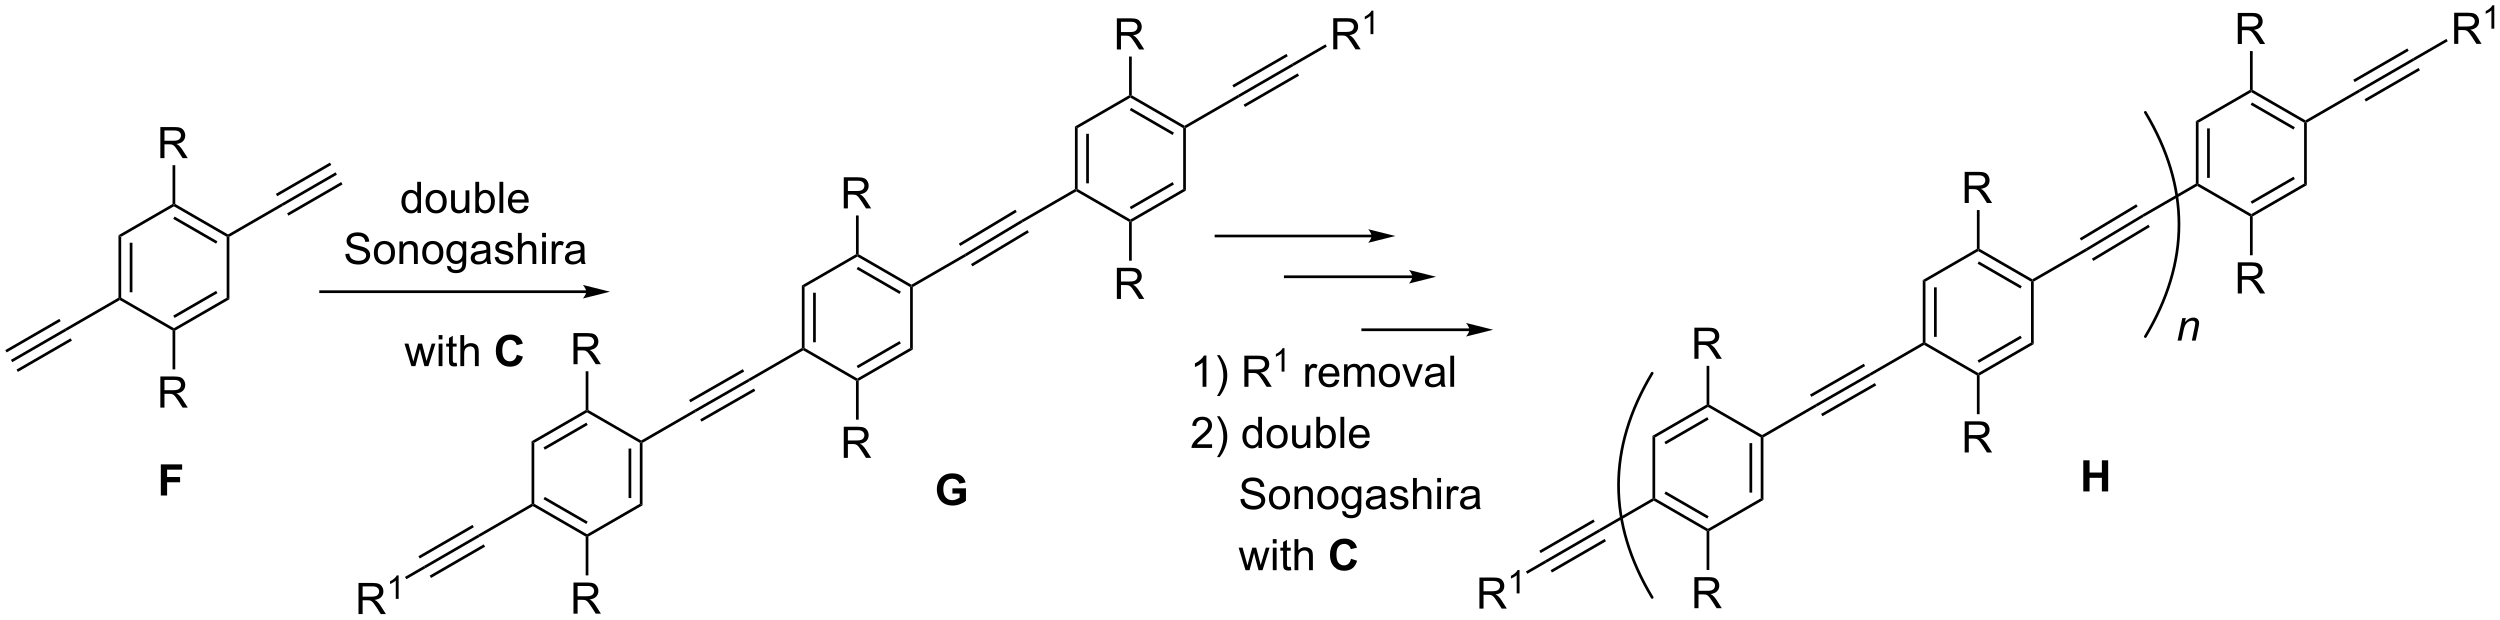 <?xml version="1.0" encoding="UTF-8"?>
<!DOCTYPE svg PUBLIC '-//W3C//DTD SVG 1.0//EN'
          'http://www.w3.org/TR/2001/REC-SVG-20010904/DTD/svg10.dtd'>
<svg stroke-dasharray="none" shape-rendering="auto" xmlns="http://www.w3.org/2000/svg" font-family="'Dialog'" text-rendering="auto" width="1024" fill-opacity="1" color-interpolation="auto" color-rendering="auto" preserveAspectRatio="xMidYMid meet" font-size="12px" viewBox="0 0 1024 254" fill="black" xmlns:xlink="http://www.w3.org/1999/xlink" stroke="black" image-rendering="auto" stroke-miterlimit="10" stroke-linecap="square" stroke-linejoin="miter" font-style="normal" stroke-width="1" height="254" stroke-dashoffset="0" font-weight="normal" stroke-opacity="1"
><!--Generated by the Batik Graphics2D SVG Generator--><defs id="genericDefs"
  /><g
  ><defs id="defs1"
    ><clipPath clipPathUnits="userSpaceOnUse" id="clipPath1"
      ><path d="M0.646 2.81 L473.74 2.81 L473.74 120.043 L0.646 120.043 L0.646 2.81 Z"
      /></clipPath
      ><clipPath clipPathUnits="userSpaceOnUse" id="clipPath2"
      ><path d="M2.274 50.815 L2.274 164.789 L462.214 164.789 L462.214 50.815 Z"
      /></clipPath
    ></defs
    ><g transform="scale(2.164,2.164) translate(-0.646,-2.81) matrix(1.029,0,0,1.029,-1.694,-49.459)"
    ><path d="M24.066 94.106 L24.566 94.395 L24.566 105.606 L24.316 105.751 L24.066 105.606 ZM26.136 95.446 L26.136 104.555 L26.636 104.555 L26.636 95.446 Z" stroke="none" clip-path="url(#clipPath2)"
    /></g
    ><g transform="matrix(2.226,0,0,2.226,-5.064,-113.134)"
    ><path d="M24.316 106.039 L24.316 105.751 L24.566 105.606 L34.275 111.212 L34.275 111.501 L34.025 111.645 Z" stroke="none" clip-path="url(#clipPath2)"
    /></g
    ><g transform="matrix(2.226,0,0,2.226,-5.064,-113.134)"
    ><path d="M34.525 111.645 L34.275 111.501 L34.275 111.212 L43.984 105.606 L44.484 105.895 ZM34.4 109.327 L42.289 104.772 L42.039 104.339 L34.15 108.894 Z" stroke="none" clip-path="url(#clipPath2)"
    /></g
    ><g transform="matrix(2.226,0,0,2.226,-5.064,-113.134)"
    ><path d="M44.484 105.895 L43.984 105.606 L43.984 94.395 L44.234 94.251 L44.484 94.395 Z" stroke="none" clip-path="url(#clipPath2)"
    /></g
    ><g transform="matrix(2.226,0,0,2.226,-5.064,-113.134)"
    ><path d="M44.234 93.962 L44.234 94.251 L43.984 94.395 L34.275 88.789 L34.275 88.501 L34.525 88.356 ZM42.289 95.229 L34.4 90.674 L34.15 91.107 L42.039 95.662 Z" stroke="none" clip-path="url(#clipPath2)"
    /></g
    ><g transform="matrix(2.226,0,0,2.226,-5.064,-113.134)"
    ><path d="M34.025 88.356 L34.275 88.501 L34.275 88.789 L24.566 94.395 L24.066 94.106 Z" stroke="none" clip-path="url(#clipPath2)"
    /></g
    ><g transform="matrix(2.226,0,0,2.226,-5.064,-113.134)"
    ><path d="M44.484 94.395 L44.234 94.251 L44.234 93.962 L54.074 88.281 L54.314 88.72 Z" stroke="none" clip-path="url(#clipPath2)"
    /></g
    ><g transform="matrix(2.226,0,0,2.226,-5.064,-113.134)"
    ><path d="M24.066 105.606 L24.316 105.751 L24.316 106.039 L14.477 111.72 L14.237 111.281 Z" stroke="none" clip-path="url(#clipPath2)"
    /></g
    ><g transform="matrix(2.226,0,0,2.226,-5.064,-113.134)"
    ><path d="M31.78 79.925 L31.78 74.199 L34.319 74.199 Q35.085 74.199 35.483 74.353 Q35.882 74.506 36.119 74.897 Q36.358 75.287 36.358 75.761 Q36.358 76.371 35.963 76.79 Q35.569 77.207 34.744 77.319 Q35.046 77.465 35.202 77.605 Q35.533 77.91 35.83 78.366 L36.827 79.925 L35.874 79.925 L35.116 78.733 Q34.783 78.217 34.567 77.944 Q34.353 77.67 34.184 77.561 Q34.015 77.451 33.838 77.41 Q33.71 77.381 33.416 77.381 L32.538 77.381 L32.538 79.925 L31.78 79.925 ZM32.538 76.725 L34.166 76.725 Q34.687 76.725 34.978 76.618 Q35.273 76.511 35.424 76.275 Q35.577 76.037 35.577 75.761 Q35.577 75.355 35.28 75.095 Q34.986 74.832 34.351 74.832 L32.538 74.832 L32.538 76.725 Z" stroke="none" clip-path="url(#clipPath2)"
    /></g
    ><g transform="matrix(2.226,0,0,2.226,-5.064,-113.134)"
    ><path d="M34.525 88.356 L34.275 88.501 L34.025 88.356 L34.025 81.225 L34.525 81.225 Z" stroke="none" clip-path="url(#clipPath2)"
    /></g
    ><g transform="matrix(2.226,0,0,2.226,-5.064,-113.134)"
    ><path d="M31.78 125.826 L31.78 120.099 L34.319 120.099 Q35.085 120.099 35.483 120.253 Q35.882 120.406 36.119 120.797 Q36.358 121.188 36.358 121.661 Q36.358 122.271 35.963 122.69 Q35.569 123.107 34.744 123.219 Q35.046 123.365 35.202 123.505 Q35.533 123.81 35.83 124.266 L36.827 125.826 L35.874 125.826 L35.116 124.633 Q34.783 124.117 34.567 123.844 Q34.353 123.57 34.184 123.461 Q34.015 123.352 33.838 123.31 Q33.71 123.281 33.416 123.281 L32.538 123.281 L32.538 125.826 L31.78 125.826 ZM32.538 122.625 L34.166 122.625 Q34.687 122.625 34.978 122.518 Q35.273 122.411 35.424 122.174 Q35.577 121.938 35.577 121.661 Q35.577 121.255 35.28 120.995 Q34.986 120.732 34.351 120.732 L32.538 120.732 L32.538 122.625 Z" stroke="none" clip-path="url(#clipPath2)"
    /></g
    ><g transform="matrix(2.226,0,0,2.226,-5.064,-113.134)"
    ><path d="M34.025 111.645 L34.275 111.501 L34.525 111.645 L34.525 118.791 L34.025 118.791 Z" stroke="none" clip-path="url(#clipPath2)"
    /></g
    ><g transform="matrix(2.226,0,0,2.226,-5.064,-113.134)"
    ><path d="M54.314 88.72 L54.074 88.281 L64.019 82.534 L64.269 82.967 ZM53.284 86.926 L63.234 81.176 L62.984 80.743 L53.034 86.493 ZM55.354 90.508 L65.304 84.758 L65.054 84.325 L55.104 90.075 Z" stroke="none" clip-path="url(#clipPath2)"
    /></g
    ><g transform="matrix(2.226,0,0,2.226,-5.064,-113.134)"
    ><path d="M14.237 111.281 L14.477 111.72 L4.532 117.467 L4.282 117.034 ZM15.266 113.075 L5.316 118.825 L5.567 119.258 L15.516 113.508 ZM13.197 109.493 L3.247 115.243 L3.497 115.676 L13.447 109.926 Z" stroke="none" clip-path="url(#clipPath2)"
    /></g
    ><g transform="matrix(2.226,0,0,2.226,-5.064,-113.134)"
    ><path d="M110.149 104.25 L61.274 104.25 L61.024 104.25 L61.024 104.75 L61.274 104.75 L110.149 104.75 L110.399 104.75 L110.399 104.25 L110.149 104.25 ZM114.524 104.5 L109.524 103.25 C109.524 103.25 110.149 103.953 110.149 104.5 C110.149 105.047 109.524 105.75 109.524 105.75 Z" stroke="none" clip-path="url(#clipPath2)"
    /></g
    ><g transform="matrix(2.226,0,0,2.226,-5.064,-113.134)"
    ><path d="M200.069 74.106 L200.569 74.394 L200.569 85.606 L200.319 85.75 L200.069 85.606 ZM202.139 75.445 L202.139 84.555 L202.639 84.555 L202.639 75.445 Z" stroke="none" clip-path="url(#clipPath2)"
    /></g
    ><g transform="matrix(2.226,0,0,2.226,-5.064,-113.134)"
    ><path d="M200.319 86.039 L200.319 85.75 L200.569 85.606 L210.279 91.211 L210.279 91.5 L210.029 91.644 Z" stroke="none" clip-path="url(#clipPath2)"
    /></g
    ><g transform="matrix(2.226,0,0,2.226,-5.064,-113.134)"
    ><path d="M210.529 91.644 L210.279 91.5 L210.279 91.211 L219.988 85.606 L220.488 85.894 ZM210.404 89.326 L218.293 84.771 L218.043 84.338 L210.154 88.893 Z" stroke="none" clip-path="url(#clipPath2)"
    /></g
    ><g transform="matrix(2.226,0,0,2.226,-5.064,-113.134)"
    ><path d="M220.488 85.894 L219.988 85.606 L219.988 74.394 L220.238 74.25 L220.488 74.394 Z" stroke="none" clip-path="url(#clipPath2)"
    /></g
    ><g transform="matrix(2.226,0,0,2.226,-5.064,-113.134)"
    ><path d="M220.238 73.961 L220.238 74.25 L219.988 74.394 L210.279 68.789 L210.279 68.5 L210.529 68.356 ZM218.293 75.229 L210.404 70.674 L210.154 71.107 L218.043 75.662 Z" stroke="none" clip-path="url(#clipPath2)"
    /></g
    ><g transform="matrix(2.226,0,0,2.226,-5.064,-113.134)"
    ><path d="M210.029 68.356 L210.279 68.5 L210.279 68.789 L200.569 74.394 L200.069 74.106 Z" stroke="none" clip-path="url(#clipPath2)"
    /></g
    ><g transform="matrix(2.226,0,0,2.226,-5.064,-113.134)"
    ><path d="M220.488 74.394 L220.238 74.25 L220.238 73.961 L230.073 68.283 L230.321 68.717 Z" stroke="none" clip-path="url(#clipPath2)"
    /></g
    ><g transform="matrix(2.226,0,0,2.226,-5.064,-113.134)"
    ><path d="M200.069 85.606 L200.319 85.75 L200.319 86.039 L190.487 91.715 L190.233 91.285 Z" stroke="none" clip-path="url(#clipPath2)"
    /></g
    ><g transform="matrix(2.226,0,0,2.226,-5.064,-113.134)"
    ><path d="M207.784 59.925 L207.784 54.198 L210.323 54.198 Q211.089 54.198 211.487 54.352 Q211.886 54.506 212.123 54.896 Q212.362 55.287 212.362 55.761 Q212.362 56.37 211.966 56.79 Q211.573 57.206 210.748 57.318 Q211.049 57.464 211.206 57.605 Q211.536 57.909 211.833 58.365 L212.831 59.925 L211.878 59.925 L211.12 58.732 Q210.786 58.217 210.57 57.943 Q210.357 57.67 210.188 57.56 Q210.018 57.451 209.841 57.409 Q209.714 57.381 209.419 57.381 L208.542 57.381 L208.542 59.925 L207.784 59.925 ZM208.542 56.724 L210.169 56.724 Q210.69 56.724 210.982 56.618 Q211.276 56.511 211.427 56.274 Q211.581 56.037 211.581 55.761 Q211.581 55.355 211.284 55.094 Q210.99 54.831 210.354 54.831 L208.542 54.831 L208.542 56.724 Z" stroke="none" clip-path="url(#clipPath2)"
    /></g
    ><g transform="matrix(2.226,0,0,2.226,-5.064,-113.134)"
    ><path d="M210.529 68.356 L210.279 68.5 L210.029 68.356 L210.029 61.225 L210.529 61.225 Z" stroke="none" clip-path="url(#clipPath2)"
    /></g
    ><g transform="matrix(2.226,0,0,2.226,-5.064,-113.134)"
    ><path d="M207.784 105.825 L207.784 100.098 L210.323 100.098 Q211.089 100.098 211.487 100.252 Q211.886 100.406 212.123 100.796 Q212.362 101.187 212.362 101.661 Q212.362 102.27 211.966 102.69 Q211.573 103.106 210.748 103.218 Q211.049 103.364 211.206 103.505 Q211.536 103.809 211.833 104.265 L212.831 105.825 L211.878 105.825 L211.12 104.632 Q210.786 104.117 210.57 103.843 Q210.357 103.57 210.188 103.46 Q210.018 103.351 209.841 103.309 Q209.714 103.281 209.419 103.281 L208.542 103.281 L208.542 105.825 L207.784 105.825 ZM208.542 102.624 L210.169 102.624 Q210.69 102.624 210.982 102.518 Q211.276 102.411 211.427 102.174 Q211.581 101.937 211.581 101.661 Q211.581 101.255 211.284 100.994 Q210.99 100.731 210.354 100.731 L208.542 100.731 L208.542 102.624 Z" stroke="none" clip-path="url(#clipPath2)"
    /></g
    ><g transform="matrix(2.226,0,0,2.226,-5.064,-113.134)"
    ><path d="M210.029 91.644 L210.279 91.5 L210.529 91.644 L210.529 98.791 L210.029 98.791 Z" stroke="none" clip-path="url(#clipPath2)"
    /></g
    ><g transform="matrix(2.226,0,0,2.226,-5.064,-113.134)"
    ><path d="M230.321 68.717 L230.073 68.283 L240.022 62.533 L240.272 62.967 ZM229.288 66.925 L239.237 61.175 L238.987 60.742 L229.037 66.492 ZM231.357 70.507 L241.307 64.757 L241.057 64.325 L231.107 70.075 Z" stroke="none" clip-path="url(#clipPath2)"
    /></g
    ><g transform="matrix(2.226,0,0,2.226,-5.064,-113.134)"
    ><path d="M247.602 59.9 L247.602 54.173 L250.142 54.173 Q250.907 54.173 251.305 54.327 Q251.704 54.481 251.941 54.871 Q252.18 55.262 252.18 55.736 Q252.18 56.345 251.785 56.765 Q251.392 57.181 250.566 57.293 Q250.868 57.439 251.024 57.58 Q251.355 57.884 251.652 58.34 L252.649 59.9 L251.696 59.9 L250.938 58.707 Q250.605 58.192 250.389 57.918 Q250.175 57.645 250.006 57.535 Q249.837 57.426 249.66 57.384 Q249.532 57.356 249.238 57.356 L248.36 57.356 L248.36 59.9 L247.602 59.9 ZM248.36 56.7 L249.988 56.7 Q250.509 56.7 250.8 56.593 Q251.095 56.486 251.246 56.249 Q251.399 56.012 251.399 55.736 Q251.399 55.33 251.102 55.069 Q250.808 54.806 250.173 54.806 L248.36 54.806 L248.36 56.7 Z" stroke="none" clip-path="url(#clipPath2)"
    /></g
    ><g transform="matrix(2.226,0,0,2.226,-5.064,-113.134)"
    ><path d="M254.986 57.1 L254.459 57.1 L254.459 53.739 Q254.267 53.92 253.959 54.102 Q253.65 54.284 253.404 54.375 L253.404 53.866 Q253.845 53.657 254.175 53.362 Q254.507 53.065 254.646 52.788 L254.986 52.788 L254.986 57.1 Z" stroke="none" clip-path="url(#clipPath2)"
    /></g
    ><g transform="matrix(2.226,0,0,2.226,-5.064,-113.134)"
    ><path d="M240.272 62.967 L240.022 62.533 L246.172 58.98 L246.422 59.412 Z" stroke="none" clip-path="url(#clipPath2)"
    /></g
    ><g transform="matrix(2.226,0,0,2.226,-5.064,-113.134)"
    ><path d="M120.504 143.811 L120.004 143.522 L120.004 132.311 L120.254 132.167 L120.504 132.311 ZM118.434 142.471 L118.434 133.362 L117.934 133.362 L117.934 142.471 Z" stroke="none" clip-path="url(#clipPath2)"
    /></g
    ><g transform="matrix(2.226,0,0,2.226,-5.064,-113.134)"
    ><path d="M120.254 131.878 L120.254 132.167 L120.004 132.311 L110.294 126.705 L110.294 126.417 L110.544 126.272 Z" stroke="none" clip-path="url(#clipPath2)"
    /></g
    ><g transform="matrix(2.226,0,0,2.226,-5.064,-113.134)"
    ><path d="M110.044 126.272 L110.294 126.417 L110.294 126.705 L100.585 132.311 L100.085 132.022 ZM110.169 128.59 L102.28 133.145 L102.53 133.578 L110.419 129.023 Z" stroke="none" clip-path="url(#clipPath2)"
    /></g
    ><g transform="matrix(2.226,0,0,2.226,-5.064,-113.134)"
    ><path d="M100.085 132.022 L100.585 132.311 L100.585 143.522 L100.335 143.667 L100.085 143.522 Z" stroke="none" clip-path="url(#clipPath2)"
    /></g
    ><g transform="matrix(2.226,0,0,2.226,-5.064,-113.134)"
    ><path d="M100.335 143.955 L100.335 143.667 L100.585 143.522 L110.294 149.128 L110.294 149.417 L110.044 149.561 ZM102.28 142.688 L110.169 147.243 L110.419 146.81 L102.53 142.255 Z" stroke="none" clip-path="url(#clipPath2)"
    /></g
    ><g transform="matrix(2.226,0,0,2.226,-5.064,-113.134)"
    ><path d="M110.544 149.561 L110.294 149.417 L110.294 149.128 L120.004 143.522 L120.504 143.811 Z" stroke="none" clip-path="url(#clipPath2)"
    /></g
    ><g transform="matrix(2.226,0,0,2.226,-5.064,-113.134)"
    ><path d="M100.085 143.522 L100.335 143.667 L100.335 143.955 L90.506 149.63 L90.246 149.203 Z" stroke="none" clip-path="url(#clipPath2)"
    /></g
    ><g transform="matrix(2.226,0,0,2.226,-5.064,-113.134)"
    ><path d="M107.799 163.742 L107.799 158.015 L110.339 158.015 Q111.104 158.015 111.503 158.169 Q111.901 158.322 112.138 158.713 Q112.378 159.104 112.378 159.578 Q112.378 160.187 111.982 160.606 Q111.589 161.023 110.763 161.135 Q111.065 161.281 111.221 161.421 Q111.552 161.726 111.849 162.182 L112.846 163.742 L111.893 163.742 L111.135 162.549 Q110.802 162.033 110.586 161.76 Q110.372 161.487 110.203 161.377 Q110.034 161.268 109.857 161.226 Q109.729 161.197 109.435 161.197 L108.557 161.197 L108.557 163.742 L107.799 163.742 ZM108.557 160.541 L110.185 160.541 Q110.706 160.541 110.997 160.434 Q111.292 160.328 111.443 160.091 Q111.596 159.854 111.596 159.578 Q111.596 159.171 111.299 158.911 Q111.005 158.648 110.37 158.648 L108.557 158.648 L108.557 160.541 Z" stroke="none" clip-path="url(#clipPath2)"
    /></g
    ><g transform="matrix(2.226,0,0,2.226,-5.064,-113.134)"
    ><path d="M110.044 149.561 L110.294 149.417 L110.544 149.561 L110.544 156.707 L110.044 156.707 Z" stroke="none" clip-path="url(#clipPath2)"
    /></g
    ><g transform="matrix(2.226,0,0,2.226,-5.064,-113.134)"
    ><path d="M107.799 117.842 L107.799 112.115 L110.339 112.115 Q111.104 112.115 111.503 112.269 Q111.901 112.422 112.138 112.813 Q112.378 113.204 112.378 113.678 Q112.378 114.287 111.982 114.706 Q111.589 115.123 110.763 115.235 Q111.065 115.381 111.221 115.521 Q111.552 115.826 111.849 116.282 L112.846 117.842 L111.893 117.842 L111.135 116.649 Q110.802 116.133 110.586 115.86 Q110.372 115.587 110.203 115.477 Q110.034 115.368 109.857 115.326 Q109.729 115.297 109.435 115.297 L108.557 115.297 L108.557 117.842 L107.799 117.842 ZM108.557 114.641 L110.185 114.641 Q110.706 114.641 110.997 114.534 Q111.292 114.428 111.443 114.191 Q111.596 113.954 111.596 113.678 Q111.596 113.271 111.299 113.011 Q111.005 112.748 110.37 112.748 L108.557 112.748 L108.557 114.641 Z" stroke="none" clip-path="url(#clipPath2)"
    /></g
    ><g transform="matrix(2.226,0,0,2.226,-5.064,-113.134)"
    ><path d="M110.544 126.272 L110.294 126.417 L110.044 126.272 L110.044 119.142 L110.544 119.142 Z" stroke="none" clip-path="url(#clipPath2)"
    /></g
    ><g transform="matrix(2.226,0,0,2.226,-5.064,-113.134)"
    ><path d="M90.246 149.203 L90.506 149.63 L80.551 155.383 L80.301 154.95 ZM91.285 150.991 L81.336 156.741 L81.586 157.174 L91.535 151.424 ZM89.216 147.409 L79.266 153.159 L79.516 153.592 L89.466 147.842 Z" stroke="none" clip-path="url(#clipPath2)"
    /></g
    ><g transform="matrix(2.226,0,0,2.226,-5.064,-113.134)"
    ><path d="M68.243 163.817 L68.243 158.09 L70.782 158.09 Q71.547 158.09 71.946 158.244 Q72.344 158.397 72.581 158.788 Q72.821 159.179 72.821 159.653 Q72.821 160.262 72.425 160.681 Q72.032 161.098 71.206 161.21 Q71.508 161.356 71.665 161.496 Q71.995 161.801 72.292 162.257 L73.29 163.817 L72.337 163.817 L71.579 162.624 Q71.245 162.108 71.029 161.835 Q70.816 161.561 70.646 161.452 Q70.477 161.343 70.3 161.301 Q70.172 161.272 69.878 161.272 L69.001 161.272 L69.001 163.817 L68.243 163.817 ZM69.001 160.616 L70.628 160.616 Q71.149 160.616 71.441 160.509 Q71.735 160.403 71.886 160.166 Q72.04 159.929 72.04 159.653 Q72.04 159.246 71.743 158.986 Q71.448 158.723 70.813 158.723 L69.001 158.723 L69.001 160.616 Z" stroke="none" clip-path="url(#clipPath2)"
    /></g
    ><g transform="matrix(2.226,0,0,2.226,-5.064,-113.134)"
    ><path d="M75.626 161.017 L75.099 161.017 L75.099 157.655 Q74.907 157.837 74.599 158.019 Q74.29 158.2 74.044 158.292 L74.044 157.782 Q74.486 157.573 74.816 157.278 Q75.148 156.981 75.286 156.704 L75.626 156.704 L75.626 161.017 Z" stroke="none" clip-path="url(#clipPath2)"
    /></g
    ><g transform="matrix(2.226,0,0,2.226,-5.064,-113.134)"
    ><path d="M80.301 154.95 L80.551 155.383 L77.049 157.407 L76.799 156.974 Z" stroke="none" clip-path="url(#clipPath2)"
    /></g
    ><g transform="matrix(2.226,0,0,2.226,-5.064,-113.134)"
    ><path d="M149.819 103.356 L150.319 103.644 L150.319 114.856 L150.069 115 L149.819 114.856 ZM151.889 104.695 L151.889 113.805 L152.389 113.805 L152.389 104.695 Z" stroke="none" clip-path="url(#clipPath2)"
    /></g
    ><g transform="matrix(2.226,0,0,2.226,-5.064,-113.134)"
    ><path d="M150.069 115.289 L150.069 115 L150.319 114.856 L160.029 120.461 L160.029 120.75 L159.779 120.894 Z" stroke="none" clip-path="url(#clipPath2)"
    /></g
    ><g transform="matrix(2.226,0,0,2.226,-5.064,-113.134)"
    ><path d="M160.279 120.894 L160.029 120.75 L160.029 120.461 L169.738 114.856 L170.238 115.144 ZM160.154 118.576 L168.043 114.021 L167.793 113.588 L159.904 118.143 Z" stroke="none" clip-path="url(#clipPath2)"
    /></g
    ><g transform="matrix(2.226,0,0,2.226,-5.064,-113.134)"
    ><path d="M170.238 115.144 L169.738 114.856 L169.738 103.644 L169.988 103.5 L170.238 103.644 Z" stroke="none" clip-path="url(#clipPath2)"
    /></g
    ><g transform="matrix(2.226,0,0,2.226,-5.064,-113.134)"
    ><path d="M169.988 103.211 L169.988 103.5 L169.738 103.644 L160.029 98.039 L160.029 97.75 L160.279 97.606 ZM168.043 104.479 L160.154 99.924 L159.904 100.357 L167.793 104.912 Z" stroke="none" clip-path="url(#clipPath2)"
    /></g
    ><g transform="matrix(2.226,0,0,2.226,-5.064,-113.134)"
    ><path d="M159.779 97.606 L160.029 97.75 L160.029 98.039 L150.319 103.644 L149.819 103.356 Z" stroke="none" clip-path="url(#clipPath2)"
    /></g
    ><g transform="matrix(2.226,0,0,2.226,-5.064,-113.134)"
    ><path d="M170.238 103.644 L169.988 103.5 L169.988 103.211 L179.82 97.535 L180.074 97.965 Z" stroke="none" clip-path="url(#clipPath2)"
    /></g
    ><g transform="matrix(2.226,0,0,2.226,-5.064,-113.134)"
    ><path d="M149.819 114.856 L150.069 115 L150.069 115.289 L140.234 120.967 L139.986 120.533 Z" stroke="none" clip-path="url(#clipPath2)"
    /></g
    ><g transform="matrix(2.226,0,0,2.226,-5.064,-113.134)"
    ><path d="M157.534 89.175 L157.534 83.448 L160.073 83.448 Q160.839 83.448 161.237 83.602 Q161.636 83.756 161.873 84.146 Q162.112 84.537 162.112 85.011 Q162.112 85.62 161.716 86.04 Q161.323 86.456 160.498 86.568 Q160.799 86.714 160.956 86.855 Q161.286 87.159 161.583 87.615 L162.581 89.175 L161.628 89.175 L160.87 87.982 Q160.536 87.467 160.32 87.193 Q160.107 86.92 159.938 86.81 Q159.768 86.701 159.591 86.659 Q159.464 86.631 159.169 86.631 L158.292 86.631 L158.292 89.175 L157.534 89.175 ZM158.292 85.975 L159.919 85.975 Q160.44 85.975 160.732 85.868 Q161.026 85.761 161.177 85.524 Q161.331 85.287 161.331 85.011 Q161.331 84.605 161.034 84.344 Q160.74 84.081 160.104 84.081 L158.292 84.081 L158.292 85.975 Z" stroke="none" clip-path="url(#clipPath2)"
    /></g
    ><g transform="matrix(2.226,0,0,2.226,-5.064,-113.134)"
    ><path d="M160.279 97.606 L160.029 97.75 L159.779 97.606 L159.779 90.475 L160.279 90.475 Z" stroke="none" clip-path="url(#clipPath2)"
    /></g
    ><g transform="matrix(2.226,0,0,2.226,-5.064,-113.134)"
    ><path d="M157.534 135.075 L157.534 129.348 L160.073 129.348 Q160.839 129.348 161.237 129.502 Q161.636 129.656 161.873 130.046 Q162.112 130.437 162.112 130.911 Q162.112 131.52 161.716 131.94 Q161.323 132.356 160.498 132.468 Q160.799 132.614 160.956 132.755 Q161.286 133.059 161.583 133.515 L162.581 135.075 L161.628 135.075 L160.87 133.882 Q160.536 133.367 160.32 133.093 Q160.107 132.82 159.938 132.71 Q159.768 132.601 159.591 132.559 Q159.464 132.531 159.169 132.531 L158.292 132.531 L158.292 135.075 L157.534 135.075 ZM158.292 131.875 L159.919 131.875 Q160.44 131.875 160.732 131.768 Q161.026 131.661 161.177 131.424 Q161.331 131.187 161.331 130.911 Q161.331 130.505 161.034 130.244 Q160.74 129.981 160.104 129.981 L158.292 129.981 L158.292 131.875 Z" stroke="none" clip-path="url(#clipPath2)"
    /></g
    ><g transform="matrix(2.226,0,0,2.226,-5.064,-113.134)"
    ><path d="M159.779 120.894 L160.029 120.75 L160.279 120.894 L160.279 128.041 L159.779 128.041 Z" stroke="none" clip-path="url(#clipPath2)"
    /></g
    ><g transform="matrix(2.226,0,0,2.226,-5.064,-113.134)"
    ><path d="M120.504 132.311 L120.254 132.167 L120.254 131.878 L130.089 126.2 L130.337 126.634 Z" stroke="none" clip-path="url(#clipPath2)"
    /></g
    ><g transform="matrix(2.226,0,0,2.226,-5.064,-113.134)"
    ><path d="M130.337 126.634 L130.089 126.2 L139.986 120.533 L140.234 120.967 ZM129.317 124.852 L139.211 119.187 L138.963 118.753 L129.069 124.418 ZM131.36 128.413 L141.254 122.748 L141.006 122.314 L131.112 127.979 Z" stroke="none" clip-path="url(#clipPath2)"
    /></g
    ><g transform="matrix(2.226,0,0,2.226,-5.064,-113.134)"
    ><path d="M224.261 122 L223.557 122 L223.557 117.518 Q223.302 117.76 222.891 118.003 Q222.479 118.245 222.151 118.367 L222.151 117.688 Q222.74 117.409 223.18 117.016 Q223.623 116.62 223.807 116.25 L224.261 116.25 L224.261 122 ZM226.718 123.685 L226.212 123.685 Q227.382 121.807 227.382 119.93 Q227.382 119.195 227.212 118.471 Q227.079 117.885 226.843 117.346 Q226.689 116.995 226.212 116.174 L226.718 116.174 Q227.452 117.156 227.803 118.143 Q228.103 118.995 228.103 119.924 Q228.103 120.979 227.699 121.966 Q227.296 122.951 226.718 123.685 ZM231.245 122 L231.245 116.273 L233.784 116.273 Q234.549 116.273 234.948 116.427 Q235.346 116.581 235.583 116.971 Q235.823 117.362 235.823 117.836 Q235.823 118.445 235.427 118.865 Q235.034 119.281 234.208 119.393 Q234.511 119.539 234.667 119.68 Q234.998 119.984 235.294 120.44 L236.292 122 L235.339 122 L234.581 120.807 Q234.248 120.292 234.031 120.018 Q233.818 119.745 233.649 119.635 Q233.479 119.526 233.302 119.484 Q233.174 119.456 232.88 119.456 L232.003 119.456 L232.003 122 L231.245 122 ZM232.003 118.799 L233.63 118.799 Q234.151 118.799 234.443 118.693 Q234.737 118.586 234.888 118.349 Q235.042 118.112 235.042 117.836 Q235.042 117.43 234.745 117.169 Q234.451 116.906 233.815 116.906 L232.003 116.906 L232.003 118.799 Z" stroke="none" clip-path="url(#clipPath2)"
    /></g
    ><g transform="matrix(2.226,0,0,2.226,-5.064,-113.134)"
    ><path d="M238.628 119.2 L238.101 119.2 L238.101 115.839 Q237.91 116.02 237.601 116.202 Q237.292 116.384 237.046 116.475 L237.046 115.966 Q237.488 115.757 237.818 115.462 Q238.15 115.165 238.288 114.888 L238.628 114.888 L238.628 119.2 Z" stroke="none" clip-path="url(#clipPath2)"
    /></g
    ><g transform="matrix(2.226,0,0,2.226,-5.064,-113.134)"
    ><path d="M242.472 122 L242.472 117.852 L243.105 117.852 L243.105 118.479 Q243.347 118.039 243.55 117.898 Q243.756 117.758 244.004 117.758 Q244.358 117.758 244.725 117.984 L244.483 118.635 Q244.225 118.484 243.967 118.484 Q243.738 118.484 243.553 118.622 Q243.371 118.76 243.293 119.008 Q243.175 119.383 243.175 119.828 L243.175 122 L242.472 122 ZM247.983 120.664 L248.709 120.753 Q248.537 121.391 248.071 121.742 Q247.608 122.094 246.886 122.094 Q245.975 122.094 245.441 121.534 Q244.91 120.971 244.91 119.961 Q244.91 118.914 245.449 118.336 Q245.988 117.758 246.847 117.758 Q247.678 117.758 248.204 118.326 Q248.733 118.891 248.733 119.917 Q248.733 119.979 248.73 120.104 L245.636 120.104 Q245.675 120.789 246.022 121.154 Q246.371 121.516 246.889 121.516 Q247.277 121.516 247.55 121.312 Q247.824 121.109 247.983 120.664 ZM245.675 119.526 L247.991 119.526 Q247.944 119.003 247.725 118.742 Q247.389 118.336 246.855 118.336 Q246.371 118.336 246.04 118.662 Q245.709 118.984 245.675 119.526 ZM249.594 122 L249.594 117.852 L250.221 117.852 L250.221 118.432 Q250.416 118.128 250.739 117.943 Q251.065 117.758 251.479 117.758 Q251.94 117.758 252.234 117.951 Q252.531 118.141 252.651 118.484 Q253.143 117.758 253.932 117.758 Q254.549 117.758 254.88 118.099 Q255.213 118.44 255.213 119.151 L255.213 122 L254.515 122 L254.515 119.385 Q254.515 118.963 254.445 118.779 Q254.377 118.594 254.198 118.482 Q254.018 118.367 253.776 118.367 Q253.338 118.367 253.049 118.659 Q252.76 118.948 252.76 119.588 L252.76 122 L252.057 122 L252.057 119.305 Q252.057 118.836 251.885 118.602 Q251.713 118.367 251.323 118.367 Q251.026 118.367 250.773 118.523 Q250.523 118.68 250.409 118.982 Q250.297 119.281 250.297 119.846 L250.297 122 L249.594 122 ZM255.994 119.924 Q255.994 118.773 256.635 118.219 Q257.172 117.758 257.94 117.758 Q258.797 117.758 259.338 118.318 Q259.882 118.878 259.882 119.867 Q259.882 120.667 259.64 121.128 Q259.401 121.586 258.942 121.841 Q258.484 122.094 257.94 122.094 Q257.07 122.094 256.531 121.537 Q255.994 120.977 255.994 119.924 ZM256.719 119.924 Q256.719 120.721 257.065 121.12 Q257.414 121.516 257.94 121.516 Q258.463 121.516 258.81 121.117 Q259.159 120.719 259.159 119.901 Q259.159 119.133 258.81 118.737 Q258.461 118.338 257.94 118.338 Q257.414 118.338 257.065 118.734 Q256.719 119.128 256.719 119.924 ZM261.858 122 L260.28 117.852 L261.022 117.852 L261.913 120.336 Q262.058 120.737 262.178 121.172 Q262.272 120.844 262.441 120.383 L263.363 117.852 L264.084 117.852 L262.514 122 L261.858 122 ZM267.413 121.487 Q267.022 121.82 266.66 121.958 Q266.3 122.094 265.886 122.094 Q265.202 122.094 264.834 121.76 Q264.467 121.424 264.467 120.906 Q264.467 120.602 264.605 120.349 Q264.746 120.096 264.97 119.945 Q265.194 119.792 265.475 119.713 Q265.683 119.659 266.1 119.609 Q266.952 119.508 267.355 119.367 Q267.358 119.221 267.358 119.182 Q267.358 118.753 267.16 118.578 Q266.889 118.338 266.358 118.338 Q265.863 118.338 265.626 118.513 Q265.389 118.688 265.277 119.128 L264.59 119.034 Q264.683 118.594 264.897 118.323 Q265.113 118.049 265.519 117.904 Q265.925 117.758 266.459 117.758 Q266.991 117.758 267.321 117.883 Q267.655 118.008 267.811 118.198 Q267.967 118.385 268.03 118.674 Q268.066 118.854 268.066 119.323 L268.066 120.26 Q268.066 121.242 268.11 121.503 Q268.155 121.76 268.288 122 L267.553 122 Q267.444 121.781 267.413 121.487 ZM267.355 119.917 Q266.972 120.073 266.207 120.182 Q265.772 120.245 265.592 120.323 Q265.413 120.401 265.313 120.552 Q265.217 120.703 265.217 120.885 Q265.217 121.167 265.431 121.354 Q265.644 121.542 266.053 121.542 Q266.459 121.542 266.774 121.365 Q267.092 121.188 267.241 120.878 Q267.355 120.641 267.355 120.174 L267.355 119.917 ZM269.14 122 L269.14 116.273 L269.844 116.273 L269.844 122 L269.14 122 Z" stroke="none" clip-path="url(#clipPath2)"
    /></g
    ><g transform="matrix(2.226,0,0,2.226,-5.064,-113.134)"
    ><path d="M225.307 132.573 L225.307 133.25 L221.521 133.25 Q221.513 132.995 221.604 132.76 Q221.748 132.375 222.065 132 Q222.386 131.625 222.987 131.133 Q223.919 130.367 224.248 129.919 Q224.576 129.471 224.576 129.073 Q224.576 128.656 224.276 128.37 Q223.979 128.081 223.498 128.081 Q222.99 128.081 222.685 128.385 Q222.38 128.69 222.378 129.229 L221.654 129.156 Q221.729 128.346 222.214 127.924 Q222.698 127.5 223.513 127.5 Q224.339 127.5 224.818 127.958 Q225.299 128.414 225.299 129.089 Q225.299 129.432 225.159 129.766 Q225.018 130.096 224.69 130.464 Q224.365 130.831 223.607 131.471 Q222.974 132.003 222.794 132.193 Q222.615 132.383 222.498 132.573 L225.307 132.573 ZM226.718 134.935 L226.212 134.935 Q227.382 133.057 227.382 131.18 Q227.382 130.445 227.212 129.721 Q227.079 129.135 226.843 128.596 Q226.689 128.245 226.212 127.424 L226.718 127.424 Q227.452 128.406 227.803 129.393 Q228.103 130.245 228.103 131.174 Q228.103 132.229 227.699 133.216 Q227.296 134.201 226.718 134.935 ZM233.833 133.25 L233.833 132.727 Q233.44 133.344 232.674 133.344 Q232.177 133.344 231.761 133.07 Q231.346 132.797 231.117 132.307 Q230.888 131.815 230.888 131.18 Q230.888 130.557 231.094 130.052 Q231.302 129.547 231.716 129.279 Q232.13 129.008 232.643 129.008 Q233.018 129.008 233.31 129.167 Q233.604 129.323 233.786 129.578 L233.786 127.523 L234.487 127.523 L234.487 133.25 L233.833 133.25 ZM231.612 131.18 Q231.612 131.977 231.948 132.372 Q232.284 132.766 232.74 132.766 Q233.201 132.766 233.524 132.388 Q233.846 132.01 233.846 131.237 Q233.846 130.385 233.518 129.987 Q233.19 129.589 232.708 129.589 Q232.24 129.589 231.924 129.971 Q231.612 130.354 231.612 131.18 ZM235.329 131.174 Q235.329 130.023 235.97 129.469 Q236.507 129.008 237.275 129.008 Q238.132 129.008 238.673 129.568 Q239.218 130.128 239.218 131.117 Q239.218 131.917 238.975 132.378 Q238.736 132.836 238.277 133.091 Q237.819 133.344 237.275 133.344 Q236.405 133.344 235.866 132.786 Q235.329 132.227 235.329 131.174 ZM236.053 131.174 Q236.053 131.971 236.4 132.37 Q236.749 132.766 237.275 132.766 Q237.798 132.766 238.145 132.367 Q238.494 131.969 238.494 131.151 Q238.494 130.383 238.145 129.987 Q237.796 129.589 237.275 129.589 Q236.749 129.589 236.4 129.984 Q236.053 130.378 236.053 131.174 ZM242.761 133.25 L242.761 132.641 Q242.276 133.344 241.443 133.344 Q241.076 133.344 240.758 133.203 Q240.44 133.062 240.284 132.849 Q240.13 132.635 240.068 132.328 Q240.026 132.12 240.026 131.672 L240.026 129.102 L240.729 129.102 L240.729 131.401 Q240.729 131.953 240.771 132.143 Q240.839 132.422 241.052 132.581 Q241.268 132.737 241.583 132.737 Q241.901 132.737 242.177 132.576 Q242.456 132.414 242.57 132.135 Q242.685 131.854 242.685 131.323 L242.685 129.102 L243.388 129.102 L243.388 133.25 L242.761 133.25 ZM245.139 133.25 L244.486 133.25 L244.486 127.523 L245.189 127.523 L245.189 129.565 Q245.634 129.008 246.327 129.008 Q246.71 129.008 247.051 129.161 Q247.392 129.315 247.613 129.596 Q247.835 129.875 247.96 130.271 Q248.085 130.664 248.085 131.112 Q248.085 132.18 247.556 132.763 Q247.03 133.344 246.29 133.344 Q245.556 133.344 245.139 132.729 L245.139 133.25 ZM245.132 131.143 Q245.132 131.891 245.335 132.221 Q245.665 132.766 246.233 132.766 Q246.694 132.766 247.03 132.365 Q247.366 131.964 247.366 131.172 Q247.366 130.359 247.043 129.974 Q246.72 129.586 246.264 129.586 Q245.803 129.586 245.468 129.987 Q245.132 130.385 245.132 131.143 ZM248.924 133.25 L248.924 127.523 L249.628 127.523 L249.628 133.25 L248.924 133.25 ZM253.556 131.914 L254.283 132.003 Q254.111 132.641 253.645 132.992 Q253.181 133.344 252.46 133.344 Q251.548 133.344 251.014 132.784 Q250.483 132.221 250.483 131.211 Q250.483 130.164 251.022 129.586 Q251.561 129.008 252.421 129.008 Q253.251 129.008 253.777 129.576 Q254.306 130.141 254.306 131.167 Q254.306 131.229 254.303 131.354 L251.21 131.354 Q251.249 132.039 251.595 132.404 Q251.944 132.766 252.462 132.766 Q252.85 132.766 253.124 132.562 Q253.397 132.359 253.556 131.914 ZM251.249 130.776 L253.564 130.776 Q253.517 130.253 253.298 129.992 Q252.962 129.586 252.428 129.586 Q251.944 129.586 251.613 129.911 Q251.283 130.234 251.249 130.776 Z" stroke="none" clip-path="url(#clipPath2)"
    /></g
    ><g transform="matrix(2.226,0,0,2.226,-5.064,-113.134)"
    ><path d="M230.529 142.659 L231.245 142.596 Q231.294 143.026 231.479 143.302 Q231.667 143.578 232.057 143.747 Q232.448 143.917 232.935 143.917 Q233.37 143.917 233.701 143.789 Q234.034 143.659 234.195 143.435 Q234.357 143.211 234.357 142.945 Q234.357 142.674 234.201 142.474 Q234.044 142.273 233.685 142.135 Q233.456 142.047 232.667 141.857 Q231.878 141.667 231.56 141.5 Q231.151 141.284 230.948 140.966 Q230.748 140.648 230.748 140.253 Q230.748 139.82 230.992 139.443 Q231.24 139.065 231.711 138.87 Q232.185 138.674 232.763 138.674 Q233.401 138.674 233.886 138.88 Q234.373 139.086 234.633 139.484 Q234.896 139.883 234.917 140.385 L234.19 140.44 Q234.13 139.898 233.792 139.622 Q233.456 139.344 232.794 139.344 Q232.107 139.344 231.792 139.596 Q231.479 139.846 231.479 140.203 Q231.479 140.51 231.701 140.711 Q231.919 140.909 232.844 141.12 Q233.768 141.328 234.112 141.484 Q234.612 141.714 234.849 142.068 Q235.089 142.422 235.089 142.883 Q235.089 143.339 234.826 143.745 Q234.565 144.148 234.073 144.375 Q233.583 144.599 232.971 144.599 Q232.193 144.599 231.667 144.372 Q231.143 144.143 230.844 143.69 Q230.544 143.234 230.529 142.659 ZM235.771 142.424 Q235.771 141.273 236.411 140.719 Q236.948 140.258 237.716 140.258 Q238.573 140.258 239.115 140.818 Q239.659 141.378 239.659 142.367 Q239.659 143.167 239.417 143.628 Q239.177 144.086 238.719 144.341 Q238.261 144.594 237.716 144.594 Q236.846 144.594 236.307 144.036 Q235.771 143.477 235.771 142.424 ZM236.495 142.424 Q236.495 143.221 236.841 143.62 Q237.19 144.016 237.716 144.016 Q238.24 144.016 238.586 143.617 Q238.935 143.219 238.935 142.401 Q238.935 141.633 238.586 141.237 Q238.237 140.839 237.716 140.839 Q237.19 140.839 236.841 141.234 Q236.495 141.628 236.495 142.424 ZM240.483 144.5 L240.483 140.352 L241.116 140.352 L241.116 140.94 Q241.572 140.258 242.436 140.258 Q242.811 140.258 243.124 140.393 Q243.439 140.526 243.595 140.745 Q243.751 140.964 243.814 141.266 Q243.853 141.461 243.853 141.948 L243.853 144.5 L243.15 144.5 L243.15 141.977 Q243.15 141.547 243.066 141.333 Q242.986 141.12 242.777 140.995 Q242.569 140.867 242.288 140.867 Q241.837 140.867 241.512 141.154 Q241.186 141.438 241.186 142.234 L241.186 144.5 L240.483 144.5 ZM244.669 142.424 Q244.669 141.273 245.31 140.719 Q245.846 140.258 246.615 140.258 Q247.471 140.258 248.013 140.818 Q248.557 141.378 248.557 142.367 Q248.557 143.167 248.315 143.628 Q248.076 144.086 247.617 144.341 Q247.159 144.594 246.615 144.594 Q245.745 144.594 245.206 144.036 Q244.669 143.477 244.669 142.424 ZM245.393 142.424 Q245.393 143.221 245.74 143.62 Q246.089 144.016 246.615 144.016 Q247.138 144.016 247.484 143.617 Q247.833 143.219 247.833 142.401 Q247.833 141.633 247.484 141.237 Q247.136 140.839 246.615 140.839 Q246.089 140.839 245.74 141.234 Q245.393 141.628 245.393 142.424 ZM249.251 144.844 L249.936 144.945 Q249.978 145.263 250.173 145.406 Q250.436 145.602 250.889 145.602 Q251.376 145.602 251.642 145.406 Q251.908 145.211 252.001 144.859 Q252.056 144.646 252.053 143.956 Q251.593 144.5 250.905 144.5 Q250.048 144.5 249.579 143.883 Q249.111 143.266 249.111 142.401 Q249.111 141.807 249.324 141.307 Q249.54 140.805 249.949 140.531 Q250.358 140.258 250.908 140.258 Q251.642 140.258 252.119 140.852 L252.119 140.352 L252.767 140.352 L252.767 143.938 Q252.767 144.906 252.569 145.31 Q252.374 145.716 251.944 145.951 Q251.517 146.185 250.892 146.185 Q250.15 146.185 249.691 145.849 Q249.236 145.516 249.251 144.844 ZM249.835 142.352 Q249.835 143.167 250.158 143.542 Q250.483 143.917 250.97 143.917 Q251.454 143.917 251.783 143.544 Q252.111 143.172 252.111 142.375 Q252.111 141.612 251.772 141.227 Q251.436 140.839 250.96 140.839 Q250.491 140.839 250.163 141.221 Q249.835 141.602 249.835 142.352 ZM256.536 143.987 Q256.146 144.32 255.784 144.458 Q255.424 144.594 255.011 144.594 Q254.326 144.594 253.958 144.26 Q253.591 143.924 253.591 143.406 Q253.591 143.102 253.729 142.849 Q253.87 142.596 254.094 142.445 Q254.318 142.292 254.599 142.214 Q254.807 142.159 255.224 142.109 Q256.076 142.008 256.479 141.867 Q256.482 141.721 256.482 141.682 Q256.482 141.253 256.284 141.078 Q256.013 140.839 255.482 140.839 Q254.987 140.839 254.75 141.013 Q254.513 141.188 254.401 141.628 L253.714 141.534 Q253.807 141.094 254.021 140.823 Q254.237 140.549 254.643 140.404 Q255.049 140.258 255.583 140.258 Q256.115 140.258 256.445 140.383 Q256.779 140.508 256.935 140.698 Q257.091 140.885 257.154 141.174 Q257.19 141.354 257.19 141.823 L257.19 142.76 Q257.19 143.742 257.234 144.003 Q257.279 144.26 257.411 144.5 L256.677 144.5 Q256.568 144.281 256.536 143.987 ZM256.479 142.417 Q256.096 142.573 255.331 142.682 Q254.896 142.745 254.716 142.823 Q254.536 142.901 254.438 143.052 Q254.341 143.203 254.341 143.385 Q254.341 143.667 254.555 143.854 Q254.768 144.042 255.177 144.042 Q255.583 144.042 255.899 143.865 Q256.216 143.688 256.365 143.378 Q256.479 143.141 256.479 142.674 L256.479 142.417 ZM257.999 143.26 L258.694 143.151 Q258.751 143.57 259.02 143.794 Q259.288 144.016 259.767 144.016 Q260.251 144.016 260.486 143.818 Q260.72 143.62 260.72 143.354 Q260.72 143.117 260.514 142.979 Q260.368 142.885 259.796 142.742 Q259.022 142.547 258.723 142.404 Q258.423 142.26 258.27 142.01 Q258.116 141.758 258.116 141.453 Q258.116 141.174 258.241 140.94 Q258.368 140.703 258.587 140.547 Q258.751 140.424 259.035 140.341 Q259.319 140.258 259.642 140.258 Q260.132 140.258 260.499 140.398 Q260.868 140.539 261.043 140.779 Q261.22 141.018 261.288 141.422 L260.6 141.516 Q260.553 141.195 260.327 141.016 Q260.103 140.836 259.694 140.836 Q259.21 140.836 259.001 140.997 Q258.796 141.156 258.796 141.37 Q258.796 141.508 258.882 141.617 Q258.967 141.729 259.15 141.805 Q259.257 141.844 259.772 141.984 Q260.517 142.182 260.811 142.31 Q261.108 142.438 261.275 142.68 Q261.444 142.922 261.444 143.281 Q261.444 143.633 261.238 143.943 Q261.033 144.253 260.645 144.424 Q260.259 144.594 259.772 144.594 Q258.962 144.594 258.538 144.258 Q258.116 143.922 257.999 143.26 ZM262.28 144.5 L262.28 138.773 L262.983 138.773 L262.983 140.828 Q263.475 140.258 264.225 140.258 Q264.686 140.258 265.025 140.44 Q265.366 140.62 265.512 140.94 Q265.658 141.26 265.658 141.87 L265.658 144.5 L264.954 144.5 L264.954 141.87 Q264.954 141.344 264.725 141.104 Q264.499 140.862 264.079 140.862 Q263.767 140.862 263.491 141.026 Q263.217 141.188 263.1 141.466 Q262.983 141.742 262.983 142.229 L262.983 144.5 L262.28 144.5 ZM266.732 139.581 L266.732 138.773 L267.435 138.773 L267.435 139.581 L266.732 139.581 ZM266.732 144.5 L266.732 140.352 L267.435 140.352 L267.435 144.5 L266.732 144.5 ZM268.499 144.5 L268.499 140.352 L269.132 140.352 L269.132 140.979 Q269.374 140.539 269.577 140.398 Q269.783 140.258 270.03 140.258 Q270.384 140.258 270.751 140.484 L270.509 141.135 Q270.251 140.984 269.993 140.984 Q269.764 140.984 269.579 141.122 Q269.397 141.26 269.319 141.508 Q269.202 141.883 269.202 142.328 L269.202 144.5 L268.499 144.5 ZM273.876 143.987 Q273.486 144.32 273.124 144.458 Q272.764 144.594 272.35 144.594 Q271.665 144.594 271.298 144.26 Q270.931 143.924 270.931 143.406 Q270.931 143.102 271.069 142.849 Q271.21 142.596 271.434 142.445 Q271.658 142.292 271.939 142.214 Q272.147 142.159 272.564 142.109 Q273.415 142.008 273.819 141.867 Q273.822 141.721 273.822 141.682 Q273.822 141.253 273.624 141.078 Q273.353 140.839 272.822 140.839 Q272.327 140.839 272.09 141.013 Q271.853 141.188 271.741 141.628 L271.053 141.534 Q271.147 141.094 271.361 140.823 Q271.577 140.549 271.983 140.404 Q272.389 140.258 272.923 140.258 Q273.454 140.258 273.785 140.383 Q274.118 140.508 274.275 140.698 Q274.431 140.885 274.493 141.174 Q274.53 141.354 274.53 141.823 L274.53 142.76 Q274.53 143.742 274.574 144.003 Q274.618 144.26 274.751 144.5 L274.017 144.5 Q273.908 144.281 273.876 143.987 ZM273.819 142.417 Q273.436 142.573 272.671 142.682 Q272.236 142.745 272.056 142.823 Q271.876 142.901 271.777 143.052 Q271.681 143.203 271.681 143.385 Q271.681 143.667 271.895 143.854 Q272.108 144.042 272.517 144.042 Q272.923 144.042 273.238 143.865 Q273.556 143.688 273.704 143.378 Q273.819 143.141 273.819 142.674 L273.819 142.417 Z" stroke="none" clip-path="url(#clipPath2)"
    /></g
    ><g transform="matrix(2.226,0,0,2.226,-5.064,-113.134)"
    ><path d="M231.464 155.75 L230.193 151.602 L230.919 151.602 L231.581 153.995 L231.826 154.885 Q231.841 154.82 232.042 154.031 L232.701 151.602 L233.424 151.602 L234.044 154.008 L234.253 154.799 L234.49 154 L235.201 151.602 L235.886 151.602 L234.589 155.75 L233.857 155.75 L233.198 153.266 L233.036 152.557 L232.198 155.75 L231.464 155.75 ZM236.478 150.831 L236.478 150.023 L237.181 150.023 L237.181 150.831 L236.478 150.831 ZM236.478 155.75 L236.478 151.602 L237.181 151.602 L237.181 155.75 L236.478 155.75 ZM239.786 155.12 L239.888 155.742 Q239.591 155.805 239.357 155.805 Q238.974 155.805 238.763 155.685 Q238.552 155.562 238.466 155.365 Q238.38 155.167 238.38 154.534 L238.38 152.148 L237.865 152.148 L237.865 151.602 L238.38 151.602 L238.38 150.573 L239.081 150.151 L239.081 151.602 L239.786 151.602 L239.786 152.148 L239.081 152.148 L239.081 154.573 Q239.081 154.875 239.117 154.961 Q239.154 155.047 239.237 155.099 Q239.323 155.148 239.479 155.148 Q239.596 155.148 239.786 155.12 ZM240.475 155.75 L240.475 150.023 L241.178 150.023 L241.178 152.078 Q241.671 151.508 242.421 151.508 Q242.882 151.508 243.22 151.69 Q243.561 151.87 243.707 152.19 Q243.853 152.51 243.853 153.12 L243.853 155.75 L243.15 155.75 L243.15 153.12 Q243.15 152.594 242.921 152.354 Q242.694 152.112 242.275 152.112 Q241.962 152.112 241.686 152.276 Q241.413 152.438 241.296 152.716 Q241.178 152.992 241.178 153.479 L241.178 155.75 L240.475 155.75 Z" stroke="none" clip-path="url(#clipPath2)"
    /></g
    ><g transform="matrix(2.226,0,0,2.226,-5.064,-113.134)"
    ><path d="M250.866 153.643 L251.986 154 Q251.728 154.938 251.129 155.393 Q250.53 155.849 249.608 155.849 Q248.468 155.849 247.733 155.07 Q246.999 154.289 246.999 152.938 Q246.999 151.508 247.736 150.716 Q248.475 149.924 249.679 149.924 Q250.728 149.924 251.384 150.547 Q251.775 150.914 251.97 151.602 L250.827 151.875 Q250.725 151.43 250.402 151.172 Q250.079 150.914 249.619 150.914 Q248.983 150.914 248.585 151.372 Q248.189 151.828 248.189 152.852 Q248.189 153.938 248.579 154.398 Q248.97 154.859 249.595 154.859 Q250.056 154.859 250.387 154.568 Q250.72 154.273 250.866 153.643 Z" stroke="none" clip-path="url(#clipPath2)"
    /></g
    ><g transform="matrix(2.226,0,0,2.226,-5.064,-113.134)"
    ><path d="M31.866 142 L31.866 136.274 L35.791 136.274 L35.791 137.243 L33.023 137.243 L33.023 138.597 L35.413 138.597 L35.413 139.566 L33.023 139.566 L33.023 142 L31.866 142 Z" stroke="none" clip-path="url(#clipPath2)"
    /></g
    ><g transform="matrix(2.226,0,0,2.226,-5.064,-113.134)"
    ><path d="M177.526 141.643 L177.526 140.68 L180.018 140.68 L180.018 142.961 Q179.654 143.312 178.964 143.581 Q178.276 143.849 177.568 143.849 Q176.669 143.849 176 143.471 Q175.333 143.094 174.998 142.393 Q174.661 141.69 174.661 140.867 Q174.661 139.971 175.036 139.276 Q175.411 138.581 176.136 138.211 Q176.685 137.924 177.505 137.924 Q178.573 137.924 179.172 138.372 Q179.771 138.82 179.943 139.609 L178.794 139.823 Q178.674 139.401 178.339 139.159 Q178.005 138.914 177.505 138.914 Q176.748 138.914 176.299 139.396 Q175.854 139.875 175.854 140.82 Q175.854 141.839 176.307 142.349 Q176.761 142.859 177.495 142.859 Q177.857 142.859 178.221 142.716 Q178.589 142.573 178.849 142.37 L178.849 141.643 L177.526 141.643 Z" stroke="none" clip-path="url(#clipPath2)"
    /></g
    ><g transform="matrix(2.226,0,0,2.226,-5.064,-113.134)"
    ><path d="M79.086 90 L79.086 89.477 Q78.693 90.094 77.928 90.094 Q77.43 90.094 77.013 89.82 Q76.6 89.547 76.37 89.057 Q76.141 88.565 76.141 87.93 Q76.141 87.307 76.347 86.802 Q76.555 86.297 76.969 86.029 Q77.383 85.758 77.896 85.758 Q78.271 85.758 78.563 85.917 Q78.857 86.073 79.04 86.328 L79.04 84.273 L79.74 84.273 L79.74 90 L79.086 90 ZM76.865 87.93 Q76.865 88.727 77.201 89.122 Q77.537 89.516 77.993 89.516 Q78.454 89.516 78.777 89.138 Q79.1 88.76 79.1 87.987 Q79.1 87.135 78.771 86.737 Q78.443 86.338 77.961 86.338 Q77.493 86.338 77.178 86.721 Q76.865 87.104 76.865 87.93 ZM80.582 87.924 Q80.582 86.773 81.223 86.219 Q81.76 85.758 82.528 85.758 Q83.385 85.758 83.926 86.318 Q84.471 86.878 84.471 87.867 Q84.471 88.667 84.228 89.128 Q83.989 89.586 83.531 89.841 Q83.072 90.094 82.528 90.094 Q81.658 90.094 81.119 89.537 Q80.582 88.977 80.582 87.924 ZM81.306 87.924 Q81.306 88.721 81.653 89.12 Q82.002 89.516 82.528 89.516 Q83.051 89.516 83.398 89.117 Q83.747 88.719 83.747 87.901 Q83.747 87.133 83.398 86.737 Q83.049 86.338 82.528 86.338 Q82.002 86.338 81.653 86.734 Q81.306 87.128 81.306 87.924 ZM88.013 90 L88.013 89.391 Q87.529 90.094 86.696 90.094 Q86.329 90.094 86.011 89.953 Q85.693 89.812 85.537 89.599 Q85.383 89.385 85.321 89.078 Q85.279 88.87 85.279 88.422 L85.279 85.852 L85.982 85.852 L85.982 88.151 Q85.982 88.703 86.024 88.893 Q86.092 89.172 86.305 89.331 Q86.521 89.487 86.836 89.487 Q87.154 89.487 87.43 89.326 Q87.709 89.164 87.823 88.885 Q87.938 88.604 87.938 88.073 L87.938 85.852 L88.641 85.852 L88.641 90 L88.013 90 ZM90.392 90 L89.739 90 L89.739 84.273 L90.442 84.273 L90.442 86.315 Q90.887 85.758 91.58 85.758 Q91.963 85.758 92.304 85.912 Q92.645 86.065 92.866 86.346 Q93.088 86.625 93.213 87.021 Q93.338 87.414 93.338 87.862 Q93.338 88.93 92.809 89.513 Q92.283 90.094 91.543 90.094 Q90.809 90.094 90.392 89.479 L90.392 90 ZM90.385 87.893 Q90.385 88.641 90.588 88.971 Q90.918 89.516 91.486 89.516 Q91.947 89.516 92.283 89.115 Q92.619 88.713 92.619 87.922 Q92.619 87.109 92.296 86.724 Q91.973 86.336 91.517 86.336 Q91.056 86.336 90.721 86.737 Q90.385 87.135 90.385 87.893 ZM94.178 90 L94.178 84.273 L94.881 84.273 L94.881 90 L94.178 90 ZM98.809 88.664 L99.536 88.753 Q99.364 89.391 98.898 89.742 Q98.434 90.094 97.713 90.094 Q96.801 90.094 96.267 89.534 Q95.736 88.971 95.736 87.961 Q95.736 86.914 96.275 86.336 Q96.814 85.758 97.674 85.758 Q98.504 85.758 99.031 86.326 Q99.559 86.891 99.559 87.917 Q99.559 87.979 99.556 88.104 L96.463 88.104 Q96.502 88.789 96.848 89.154 Q97.197 89.516 97.715 89.516 Q98.103 89.516 98.377 89.312 Q98.65 89.109 98.809 88.664 ZM96.502 87.526 L98.817 87.526 Q98.77 87.003 98.551 86.742 Q98.215 86.336 97.681 86.336 Q97.197 86.336 96.866 86.662 Q96.536 86.984 96.502 87.526 Z" stroke="none" clip-path="url(#clipPath2)"
    /></g
    ><g transform="matrix(2.226,0,0,2.226,-5.064,-113.134)"
    ><path d="M65.825 97.559 L66.541 97.496 Q66.59 97.926 66.775 98.202 Q66.963 98.478 67.353 98.647 Q67.744 98.817 68.231 98.817 Q68.666 98.817 68.997 98.689 Q69.33 98.559 69.491 98.335 Q69.653 98.111 69.653 97.845 Q69.653 97.575 69.497 97.374 Q69.34 97.173 68.981 97.035 Q68.752 96.947 67.963 96.757 Q67.174 96.567 66.856 96.4 Q66.447 96.184 66.244 95.866 Q66.043 95.548 66.043 95.153 Q66.043 94.72 66.288 94.343 Q66.536 93.965 67.007 93.77 Q67.481 93.575 68.059 93.575 Q68.697 93.575 69.181 93.78 Q69.668 93.986 69.929 94.384 Q70.192 94.783 70.213 95.285 L69.486 95.34 Q69.426 94.798 69.088 94.522 Q68.752 94.244 68.09 94.244 Q67.403 94.244 67.088 94.496 Q66.775 94.746 66.775 95.103 Q66.775 95.41 66.997 95.611 Q67.215 95.809 68.14 96.02 Q69.064 96.228 69.408 96.384 Q69.908 96.614 70.145 96.968 Q70.385 97.322 70.385 97.783 Q70.385 98.239 70.122 98.645 Q69.861 99.048 69.369 99.275 Q68.879 99.499 68.267 99.499 Q67.489 99.499 66.963 99.272 Q66.439 99.043 66.14 98.59 Q65.84 98.134 65.825 97.559 ZM71.067 97.325 Q71.067 96.173 71.707 95.619 Q72.244 95.158 73.012 95.158 Q73.869 95.158 74.411 95.718 Q74.955 96.278 74.955 97.267 Q74.955 98.067 74.713 98.528 Q74.473 98.986 74.015 99.241 Q73.556 99.494 73.012 99.494 Q72.142 99.494 71.603 98.936 Q71.067 98.377 71.067 97.325 ZM71.791 97.325 Q71.791 98.121 72.137 98.52 Q72.486 98.916 73.012 98.916 Q73.536 98.916 73.882 98.517 Q74.231 98.119 74.231 97.301 Q74.231 96.533 73.882 96.137 Q73.533 95.739 73.012 95.739 Q72.486 95.739 72.137 96.134 Q71.791 96.528 71.791 97.325 ZM75.779 99.4 L75.779 95.252 L76.412 95.252 L76.412 95.84 Q76.868 95.158 77.732 95.158 Q78.107 95.158 78.42 95.293 Q78.735 95.426 78.891 95.645 Q79.047 95.864 79.11 96.166 Q79.149 96.361 79.149 96.848 L79.149 99.4 L78.446 99.4 L78.446 96.877 Q78.446 96.447 78.362 96.233 Q78.282 96.02 78.073 95.895 Q77.865 95.767 77.584 95.767 Q77.133 95.767 76.808 96.054 Q76.482 96.338 76.482 97.134 L76.482 99.4 L75.779 99.4 ZM79.965 97.325 Q79.965 96.173 80.606 95.619 Q81.142 95.158 81.911 95.158 Q82.767 95.158 83.309 95.718 Q83.853 96.278 83.853 97.267 Q83.853 98.067 83.611 98.528 Q83.372 98.986 82.913 99.241 Q82.455 99.494 81.911 99.494 Q81.041 99.494 80.502 98.936 Q79.965 98.377 79.965 97.325 ZM80.689 97.325 Q80.689 98.121 81.036 98.52 Q81.385 98.916 81.911 98.916 Q82.434 98.916 82.78 98.517 Q83.129 98.119 83.129 97.301 Q83.129 96.533 82.78 96.137 Q82.431 95.739 81.911 95.739 Q81.385 95.739 81.036 96.134 Q80.689 96.528 80.689 97.325 ZM84.547 99.744 L85.232 99.845 Q85.274 100.163 85.469 100.306 Q85.732 100.502 86.185 100.502 Q86.672 100.502 86.938 100.306 Q87.204 100.111 87.297 99.759 Q87.352 99.546 87.349 98.856 Q86.888 99.4 86.201 99.4 Q85.344 99.4 84.876 98.783 Q84.407 98.166 84.407 97.301 Q84.407 96.707 84.62 96.207 Q84.836 95.705 85.245 95.431 Q85.654 95.158 86.204 95.158 Q86.938 95.158 87.415 95.752 L87.415 95.252 L88.063 95.252 L88.063 98.838 Q88.063 99.806 87.865 100.21 Q87.67 100.616 87.24 100.85 Q86.813 101.085 86.188 101.085 Q85.446 101.085 84.987 100.749 Q84.532 100.416 84.547 99.744 ZM85.131 97.252 Q85.131 98.067 85.454 98.442 Q85.779 98.817 86.266 98.817 Q86.751 98.817 87.079 98.444 Q87.407 98.072 87.407 97.275 Q87.407 96.512 87.068 96.127 Q86.732 95.739 86.256 95.739 Q85.787 95.739 85.459 96.121 Q85.131 96.502 85.131 97.252 ZM91.832 98.887 Q91.442 99.22 91.08 99.358 Q90.721 99.494 90.306 99.494 Q89.622 99.494 89.254 99.16 Q88.887 98.825 88.887 98.306 Q88.887 98.002 89.025 97.749 Q89.166 97.496 89.39 97.345 Q89.614 97.192 89.895 97.114 Q90.103 97.059 90.52 97.009 Q91.372 96.908 91.775 96.767 Q91.778 96.621 91.778 96.582 Q91.778 96.153 91.58 95.978 Q91.309 95.739 90.778 95.739 Q90.283 95.739 90.046 95.913 Q89.809 96.088 89.697 96.528 L89.01 96.434 Q89.103 95.994 89.317 95.723 Q89.533 95.45 89.939 95.304 Q90.346 95.158 90.879 95.158 Q91.411 95.158 91.741 95.283 Q92.075 95.408 92.231 95.598 Q92.387 95.785 92.45 96.075 Q92.486 96.254 92.486 96.723 L92.486 97.66 Q92.486 98.642 92.53 98.903 Q92.575 99.16 92.707 99.4 L91.973 99.4 Q91.864 99.181 91.832 98.887 ZM91.775 97.317 Q91.392 97.473 90.627 97.582 Q90.192 97.645 90.012 97.723 Q89.832 97.801 89.734 97.952 Q89.637 98.103 89.637 98.285 Q89.637 98.567 89.851 98.754 Q90.064 98.942 90.473 98.942 Q90.879 98.942 91.195 98.765 Q91.512 98.588 91.661 98.278 Q91.775 98.041 91.775 97.575 L91.775 97.317 ZM93.295 98.16 L93.99 98.051 Q94.047 98.47 94.316 98.694 Q94.584 98.916 95.063 98.916 Q95.547 98.916 95.782 98.718 Q96.016 98.52 96.016 98.254 Q96.016 98.017 95.81 97.879 Q95.665 97.785 95.092 97.642 Q94.318 97.447 94.019 97.304 Q93.719 97.16 93.566 96.91 Q93.412 96.658 93.412 96.353 Q93.412 96.075 93.537 95.84 Q93.665 95.603 93.883 95.447 Q94.047 95.325 94.331 95.241 Q94.615 95.158 94.938 95.158 Q95.427 95.158 95.795 95.298 Q96.165 95.439 96.339 95.679 Q96.516 95.918 96.584 96.322 L95.896 96.416 Q95.849 96.095 95.623 95.916 Q95.399 95.736 94.99 95.736 Q94.506 95.736 94.297 95.897 Q94.092 96.056 94.092 96.27 Q94.092 96.408 94.177 96.517 Q94.263 96.629 94.446 96.705 Q94.552 96.744 95.068 96.884 Q95.813 97.082 96.107 97.21 Q96.404 97.338 96.571 97.58 Q96.74 97.822 96.74 98.181 Q96.74 98.533 96.534 98.843 Q96.329 99.153 95.941 99.325 Q95.555 99.494 95.068 99.494 Q94.258 99.494 93.834 99.158 Q93.412 98.822 93.295 98.16 ZM97.576 99.4 L97.576 93.673 L98.279 93.673 L98.279 95.728 Q98.771 95.158 99.521 95.158 Q99.982 95.158 100.321 95.34 Q100.662 95.52 100.808 95.84 Q100.954 96.16 100.954 96.77 L100.954 99.4 L100.251 99.4 L100.251 96.77 Q100.251 96.244 100.021 96.004 Q99.795 95.762 99.376 95.762 Q99.063 95.762 98.787 95.926 Q98.513 96.088 98.396 96.366 Q98.279 96.642 98.279 97.129 L98.279 99.4 L97.576 99.4 ZM102.028 94.481 L102.028 93.673 L102.731 93.673 L102.731 94.481 L102.028 94.481 ZM102.028 99.4 L102.028 95.252 L102.731 95.252 L102.731 99.4 L102.028 99.4 ZM103.795 99.4 L103.795 95.252 L104.427 95.252 L104.427 95.879 Q104.67 95.439 104.873 95.298 Q105.079 95.158 105.326 95.158 Q105.68 95.158 106.047 95.384 L105.805 96.035 Q105.547 95.884 105.29 95.884 Q105.06 95.884 104.876 96.022 Q104.693 96.16 104.615 96.408 Q104.498 96.783 104.498 97.228 L104.498 99.4 L103.795 99.4 ZM109.172 98.887 Q108.782 99.22 108.42 99.358 Q108.06 99.494 107.646 99.494 Q106.961 99.494 106.594 99.16 Q106.227 98.825 106.227 98.306 Q106.227 98.002 106.365 97.749 Q106.506 97.496 106.73 97.345 Q106.954 97.192 107.235 97.114 Q107.443 97.059 107.86 97.009 Q108.711 96.908 109.115 96.767 Q109.118 96.621 109.118 96.582 Q109.118 96.153 108.92 95.978 Q108.649 95.739 108.118 95.739 Q107.623 95.739 107.386 95.913 Q107.149 96.088 107.037 96.528 L106.349 96.434 Q106.443 95.994 106.657 95.723 Q106.873 95.45 107.279 95.304 Q107.685 95.158 108.219 95.158 Q108.751 95.158 109.081 95.283 Q109.415 95.408 109.571 95.598 Q109.727 95.785 109.79 96.075 Q109.826 96.254 109.826 96.723 L109.826 97.66 Q109.826 98.642 109.87 98.903 Q109.915 99.16 110.047 99.4 L109.313 99.4 Q109.204 99.181 109.172 98.887 ZM109.115 97.317 Q108.732 97.473 107.967 97.582 Q107.532 97.645 107.352 97.723 Q107.172 97.801 107.073 97.952 Q106.977 98.103 106.977 98.285 Q106.977 98.567 107.191 98.754 Q107.404 98.942 107.813 98.942 Q108.219 98.942 108.534 98.765 Q108.852 98.588 109.001 98.278 Q109.115 98.041 109.115 97.575 L109.115 97.317 Z" stroke="none" clip-path="url(#clipPath2)"
    /></g
    ><g transform="matrix(2.226,0,0,2.226,-5.064,-113.134)"
    ><path d="M77.975 118.2 L76.704 114.052 L77.43 114.052 L78.092 116.445 L78.336 117.335 Q78.352 117.27 78.553 116.481 L79.211 114.052 L79.935 114.052 L80.555 116.458 L80.763 117.249 L81.001 116.45 L81.711 114.052 L82.396 114.052 L81.1 118.2 L80.368 118.2 L79.709 115.716 L79.547 115.007 L78.709 118.2 L77.975 118.2 ZM82.989 113.281 L82.989 112.473 L83.692 112.473 L83.692 113.281 L82.989 113.281 ZM82.989 118.2 L82.989 114.052 L83.692 114.052 L83.692 118.2 L82.989 118.2 ZM86.297 117.57 L86.399 118.192 Q86.102 118.255 85.868 118.255 Q85.485 118.255 85.274 118.135 Q85.063 118.013 84.977 117.815 Q84.891 117.617 84.891 116.984 L84.891 114.598 L84.376 114.598 L84.376 114.052 L84.891 114.052 L84.891 113.023 L85.592 112.601 L85.592 114.052 L86.297 114.052 L86.297 114.598 L85.592 114.598 L85.592 117.023 Q85.592 117.325 85.628 117.411 Q85.665 117.497 85.748 117.549 Q85.834 117.598 85.99 117.598 Q86.107 117.598 86.297 117.57 ZM86.986 118.2 L86.986 112.473 L87.689 112.473 L87.689 114.528 Q88.181 113.958 88.931 113.958 Q89.392 113.958 89.731 114.14 Q90.072 114.32 90.218 114.64 Q90.364 114.96 90.364 115.57 L90.364 118.2 L89.661 118.2 L89.661 115.57 Q89.661 115.044 89.431 114.804 Q89.205 114.562 88.786 114.562 Q88.473 114.562 88.197 114.726 Q87.924 114.888 87.806 115.166 Q87.689 115.442 87.689 115.929 L87.689 118.2 L86.986 118.2 Z" stroke="none" clip-path="url(#clipPath2)"
    /></g
    ><g transform="matrix(2.226,0,0,2.226,-5.064,-113.134)"
    ><path d="M97.377 116.093 L98.497 116.45 Q98.239 117.388 97.64 117.843 Q97.041 118.299 96.119 118.299 Q94.978 118.299 94.244 117.52 Q93.51 116.739 93.51 115.388 Q93.51 113.958 94.247 113.166 Q94.986 112.374 96.189 112.374 Q97.239 112.374 97.895 112.997 Q98.286 113.364 98.481 114.052 L97.338 114.325 Q97.236 113.88 96.913 113.622 Q96.59 113.364 96.129 113.364 Q95.494 113.364 95.096 113.822 Q94.7 114.278 94.7 115.302 Q94.7 116.388 95.09 116.848 Q95.481 117.309 96.106 117.309 Q96.567 117.309 96.898 117.018 Q97.231 116.723 97.377 116.093 Z" stroke="none" clip-path="url(#clipPath2)"
    /></g
    ><g stroke-width="0.5" transform="matrix(2.226,0,0,2.226,-5.064,-113.134)" stroke-linejoin="round" stroke-linecap="round"
    ><path fill="none" d="M397.035 112.75 Q409.41 92.125 397.035 71.5" clip-path="url(#clipPath2)"
    /></g
    ><g stroke-width="0.5" transform="matrix(2.226,0,0,2.226,-5.064,-113.134)" stroke-linejoin="round" stroke-linecap="round"
    ><path fill="none" d="M306.285 119.5 Q293.91 140.125 306.285 160.75" clip-path="url(#clipPath2)"
    /></g
    ><g transform="matrix(2.226,0,0,2.226,-5.064,-113.134)"
    ><path d="M402.969 113.5 L403.836 109.352 L404.477 109.352 L404.326 110.073 Q404.742 109.648 405.104 109.453 Q405.469 109.258 405.849 109.258 Q406.352 109.258 406.638 109.531 Q406.927 109.805 406.927 110.26 Q406.927 110.492 406.826 110.987 L406.297 113.5 L405.591 113.5 L406.141 110.87 Q406.224 110.487 406.224 110.305 Q406.224 110.096 406.081 109.969 Q405.938 109.838 405.669 109.838 Q405.125 109.838 404.701 110.229 Q404.279 110.62 404.078 111.57 L403.677 113.5 L402.969 113.5 Z" stroke="none" clip-path="url(#clipPath2)"
    /></g
    ><g transform="matrix(2.226,0,0,2.226,-5.064,-113.134)"
    ><path d="M385.615 141.25 L385.615 135.523 L386.771 135.523 L386.771 137.776 L389.036 137.776 L389.036 135.523 L390.193 135.523 L390.193 141.25 L389.036 141.25 L389.036 138.745 L386.771 138.745 L386.771 141.25 L385.615 141.25 Z" stroke="none" clip-path="url(#clipPath2)"
    /></g
    ><g transform="matrix(2.226,0,0,2.226,-5.064,-113.134)"
    ><path d="M180.074 97.965 L179.82 97.535 L190.233 91.285 L190.487 91.715 ZM178.967 96.081 L189.364 89.84 L189.106 89.411 L178.709 95.652 ZM181.201 99.839 L191.598 93.598 L191.34 93.169 L180.944 99.41 Z" stroke="none" clip-path="url(#clipPath2)"
    /></g
    ><g transform="matrix(2.226,0,0,2.226,-5.064,-113.134)"
    ><path d="M254.654 94 L226.029 94 L225.779 94 L225.779 94.5 L226.029 94.5 L254.654 94.5 L254.904 94.5 L254.904 94 L254.654 94 ZM259.029 94.25 L254.029 93 C254.029 93 254.654 93.703 254.654 94.25 C254.654 94.797 254.029 95.5 254.029 95.5 Z" stroke="none" clip-path="url(#clipPath2)"
    /></g
    ><g transform="matrix(2.226,0,0,2.226,-5.064,-113.134)"
    ><path d="M262.154 101.5 L238.779 101.5 L238.529 101.5 L238.529 102 L238.779 102 L262.154 102 L262.404 102 L262.404 101.5 L262.154 101.5 ZM266.529 101.75 L261.529 100.5 C261.529 100.5 262.154 101.203 262.154 101.75 C262.154 102.297 261.529 103 261.529 103 Z" stroke="none" clip-path="url(#clipPath2)"
    /></g
    ><g transform="matrix(2.226,0,0,2.226,-5.064,-113.134)"
    ><path d="M272.654 111.25 L253.029 111.25 L252.779 111.25 L252.779 111.75 L253.029 111.75 L272.654 111.75 L272.904 111.75 L272.904 111.25 L272.654 111.25 ZM277.029 111.5 L272.029 110.25 C272.029 110.25 272.654 110.953 272.654 111.5 C272.654 112.047 272.029 112.75 272.029 112.75 Z" stroke="none" clip-path="url(#clipPath2)"
    /></g
    ><g transform="matrix(2.226,0,0,2.226,-5.064,-113.134)"
    ><path d="M406.326 73.106 L406.826 73.394 L406.826 84.606 L406.576 84.75 L406.326 84.606 ZM408.396 74.445 L408.396 83.555 L408.896 83.555 L408.896 74.445 Z" stroke="none" clip-path="url(#clipPath2)"
    /></g
    ><g transform="matrix(2.226,0,0,2.226,-5.064,-113.134)"
    ><path d="M406.576 85.039 L406.576 84.75 L406.826 84.606 L416.535 90.211 L416.535 90.5 L416.285 90.644 Z" stroke="none" clip-path="url(#clipPath2)"
    /></g
    ><g transform="matrix(2.226,0,0,2.226,-5.064,-113.134)"
    ><path d="M416.785 90.644 L416.535 90.5 L416.535 90.211 L426.244 84.606 L426.744 84.894 ZM416.66 88.326 L424.549 83.771 L424.299 83.338 L416.41 87.893 Z" stroke="none" clip-path="url(#clipPath2)"
    /></g
    ><g transform="matrix(2.226,0,0,2.226,-5.064,-113.134)"
    ><path d="M426.744 84.894 L426.244 84.606 L426.244 73.394 L426.494 73.25 L426.744 73.394 Z" stroke="none" clip-path="url(#clipPath2)"
    /></g
    ><g transform="matrix(2.226,0,0,2.226,-5.064,-113.134)"
    ><path d="M426.494 72.961 L426.494 73.25 L426.244 73.394 L416.535 67.789 L416.535 67.5 L416.785 67.356 ZM424.549 74.229 L416.66 69.674 L416.41 70.107 L424.299 74.662 Z" stroke="none" clip-path="url(#clipPath2)"
    /></g
    ><g transform="matrix(2.226,0,0,2.226,-5.064,-113.134)"
    ><path d="M416.285 67.356 L416.535 67.5 L416.535 67.789 L406.826 73.394 L406.326 73.106 Z" stroke="none" clip-path="url(#clipPath2)"
    /></g
    ><g transform="matrix(2.226,0,0,2.226,-5.064,-113.134)"
    ><path d="M426.744 73.394 L426.494 73.25 L426.494 72.961 L436.33 67.283 L436.578 67.717 Z" stroke="none" clip-path="url(#clipPath2)"
    /></g
    ><g transform="matrix(2.226,0,0,2.226,-5.064,-113.134)"
    ><path d="M406.326 84.606 L406.576 84.75 L406.576 85.039 L396.744 90.715 L396.49 90.285 Z" stroke="none" clip-path="url(#clipPath2)"
    /></g
    ><g transform="matrix(2.226,0,0,2.226,-5.064,-113.134)"
    ><path d="M414.04 58.925 L414.04 53.198 L416.579 53.198 Q417.345 53.198 417.743 53.352 Q418.142 53.506 418.379 53.896 Q418.618 54.287 418.618 54.761 Q418.618 55.37 418.223 55.79 Q417.829 56.206 417.004 56.318 Q417.306 56.464 417.462 56.605 Q417.793 56.909 418.09 57.365 L419.087 58.925 L418.134 58.925 L417.376 57.732 Q417.043 57.217 416.827 56.943 Q416.613 56.67 416.444 56.56 Q416.275 56.451 416.098 56.409 Q415.97 56.381 415.676 56.381 L414.798 56.381 L414.798 58.925 L414.04 58.925 ZM414.798 55.724 L416.426 55.724 Q416.947 55.724 417.238 55.618 Q417.533 55.511 417.683 55.274 Q417.837 55.037 417.837 54.761 Q417.837 54.355 417.54 54.094 Q417.246 53.831 416.611 53.831 L414.798 53.831 L414.798 55.724 Z" stroke="none" clip-path="url(#clipPath2)"
    /></g
    ><g transform="matrix(2.226,0,0,2.226,-5.064,-113.134)"
    ><path d="M416.785 67.356 L416.535 67.5 L416.285 67.356 L416.285 60.225 L416.785 60.225 Z" stroke="none" clip-path="url(#clipPath2)"
    /></g
    ><g transform="matrix(2.226,0,0,2.226,-5.064,-113.134)"
    ><path d="M414.04 104.825 L414.04 99.098 L416.579 99.098 Q417.345 99.098 417.743 99.252 Q418.142 99.406 418.379 99.796 Q418.618 100.187 418.618 100.661 Q418.618 101.27 418.223 101.69 Q417.829 102.106 417.004 102.218 Q417.306 102.364 417.462 102.505 Q417.793 102.809 418.09 103.265 L419.087 104.825 L418.134 104.825 L417.376 103.632 Q417.043 103.117 416.827 102.843 Q416.613 102.57 416.444 102.46 Q416.275 102.351 416.098 102.309 Q415.97 102.281 415.676 102.281 L414.798 102.281 L414.798 104.825 L414.04 104.825 ZM414.798 101.624 L416.426 101.624 Q416.947 101.624 417.238 101.518 Q417.533 101.411 417.683 101.174 Q417.837 100.937 417.837 100.661 Q417.837 100.255 417.54 99.994 Q417.246 99.731 416.611 99.731 L414.798 99.731 L414.798 101.624 Z" stroke="none" clip-path="url(#clipPath2)"
    /></g
    ><g transform="matrix(2.226,0,0,2.226,-5.064,-113.134)"
    ><path d="M416.285 90.644 L416.535 90.5 L416.785 90.644 L416.785 97.791 L416.285 97.791 Z" stroke="none" clip-path="url(#clipPath2)"
    /></g
    ><g transform="matrix(2.226,0,0,2.226,-5.064,-113.134)"
    ><path d="M436.578 67.717 L436.33 67.283 L446.279 61.533 L446.529 61.967 ZM435.544 65.925 L445.494 60.175 L445.244 59.742 L435.294 65.492 ZM437.614 69.507 L447.564 63.758 L447.314 63.325 L437.364 69.075 Z" stroke="none" clip-path="url(#clipPath2)"
    /></g
    ><g transform="matrix(2.226,0,0,2.226,-5.064,-113.134)"
    ><path d="M453.859 58.9 L453.859 53.173 L456.398 53.173 Q457.164 53.173 457.562 53.327 Q457.961 53.481 458.197 53.871 Q458.437 54.262 458.437 54.736 Q458.437 55.345 458.041 55.765 Q457.648 56.181 456.822 56.293 Q457.125 56.439 457.281 56.58 Q457.611 56.884 457.908 57.34 L458.906 58.9 L457.953 58.9 L457.195 57.707 Q456.861 57.192 456.645 56.918 Q456.432 56.645 456.262 56.535 Q456.093 56.426 455.916 56.384 Q455.789 56.356 455.494 56.356 L454.617 56.356 L454.617 58.9 L453.859 58.9 ZM454.617 55.7 L456.244 55.7 Q456.765 55.7 457.057 55.593 Q457.351 55.486 457.502 55.249 Q457.656 55.012 457.656 54.736 Q457.656 54.33 457.359 54.069 Q457.065 53.806 456.429 53.806 L454.617 53.806 L454.617 55.7 Z" stroke="none" clip-path="url(#clipPath2)"
    /></g
    ><g transform="matrix(2.226,0,0,2.226,-5.064,-113.134)"
    ><path d="M461.242 56.1 L460.715 56.1 L460.715 52.739 Q460.524 52.92 460.215 53.102 Q459.906 53.284 459.66 53.375 L459.66 52.866 Q460.102 52.657 460.432 52.362 Q460.764 52.065 460.902 51.788 L461.242 51.788 L461.242 56.1 Z" stroke="none" clip-path="url(#clipPath2)"
    /></g
    ><g transform="matrix(2.226,0,0,2.226,-5.064,-113.134)"
    ><path d="M446.529 61.967 L446.279 61.533 L452.429 57.98 L452.679 58.412 Z" stroke="none" clip-path="url(#clipPath2)"
    /></g
    ><g transform="matrix(2.226,0,0,2.226,-5.064,-113.134)"
    ><path d="M326.76 142.811 L326.26 142.522 L326.26 131.311 L326.51 131.167 L326.76 131.311 ZM324.69 141.471 L324.69 132.362 L324.19 132.362 L324.19 141.471 Z" stroke="none" clip-path="url(#clipPath2)"
    /></g
    ><g transform="matrix(2.226,0,0,2.226,-5.064,-113.134)"
    ><path d="M326.51 130.878 L326.51 131.167 L326.26 131.311 L316.551 125.705 L316.551 125.417 L316.801 125.272 Z" stroke="none" clip-path="url(#clipPath2)"
    /></g
    ><g transform="matrix(2.226,0,0,2.226,-5.064,-113.134)"
    ><path d="M316.301 125.272 L316.551 125.417 L316.551 125.705 L306.841 131.311 L306.341 131.022 ZM316.426 127.59 L308.536 132.145 L308.786 132.578 L316.676 128.023 Z" stroke="none" clip-path="url(#clipPath2)"
    /></g
    ><g transform="matrix(2.226,0,0,2.226,-5.064,-113.134)"
    ><path d="M306.341 131.022 L306.841 131.311 L306.841 142.522 L306.591 142.667 L306.341 142.522 Z" stroke="none" clip-path="url(#clipPath2)"
    /></g
    ><g transform="matrix(2.226,0,0,2.226,-5.064,-113.134)"
    ><path d="M306.591 142.955 L306.591 142.667 L306.841 142.522 L316.551 148.128 L316.551 148.417 L316.301 148.561 ZM308.536 141.688 L316.426 146.243 L316.676 145.81 L308.786 141.255 Z" stroke="none" clip-path="url(#clipPath2)"
    /></g
    ><g transform="matrix(2.226,0,0,2.226,-5.064,-113.134)"
    ><path d="M316.801 148.561 L316.551 148.417 L316.551 148.128 L326.26 142.522 L326.76 142.811 Z" stroke="none" clip-path="url(#clipPath2)"
    /></g
    ><g transform="matrix(2.226,0,0,2.226,-5.064,-113.134)"
    ><path d="M306.341 142.522 L306.591 142.667 L306.591 142.955 L296.77 148.625 L296.494 148.208 Z" stroke="none" clip-path="url(#clipPath2)"
    /></g
    ><g transform="matrix(2.226,0,0,2.226,-5.064,-113.134)"
    ><path d="M314.056 162.742 L314.056 157.015 L316.595 157.015 Q317.361 157.015 317.759 157.169 Q318.158 157.322 318.395 157.713 Q318.634 158.104 318.634 158.578 Q318.634 159.187 318.238 159.606 Q317.845 160.023 317.02 160.135 Q317.322 160.281 317.478 160.421 Q317.809 160.726 318.106 161.182 L319.103 162.742 L318.15 162.742 L317.392 161.549 Q317.059 161.033 316.842 160.76 Q316.629 160.487 316.46 160.377 Q316.29 160.268 316.113 160.226 Q315.986 160.197 315.691 160.197 L314.814 160.197 L314.814 162.742 L314.056 162.742 ZM314.814 159.541 L316.441 159.541 Q316.962 159.541 317.254 159.434 Q317.548 159.328 317.699 159.091 Q317.853 158.854 317.853 158.578 Q317.853 158.171 317.556 157.911 Q317.262 157.648 316.626 157.648 L314.814 157.648 L314.814 159.541 Z" stroke="none" clip-path="url(#clipPath2)"
    /></g
    ><g transform="matrix(2.226,0,0,2.226,-5.064,-113.134)"
    ><path d="M316.301 148.561 L316.551 148.417 L316.801 148.561 L316.801 155.707 L316.301 155.707 Z" stroke="none" clip-path="url(#clipPath2)"
    /></g
    ><g transform="matrix(2.226,0,0,2.226,-5.064,-113.134)"
    ><path d="M314.056 116.842 L314.056 111.115 L316.595 111.115 Q317.361 111.115 317.759 111.269 Q318.158 111.422 318.395 111.813 Q318.634 112.204 318.634 112.678 Q318.634 113.287 318.238 113.706 Q317.845 114.123 317.02 114.235 Q317.322 114.381 317.478 114.521 Q317.809 114.826 318.106 115.282 L319.103 116.842 L318.15 116.842 L317.392 115.649 Q317.059 115.133 316.842 114.86 Q316.629 114.587 316.46 114.477 Q316.29 114.368 316.113 114.326 Q315.986 114.297 315.691 114.297 L314.814 114.297 L314.814 116.842 L314.056 116.842 ZM314.814 113.641 L316.441 113.641 Q316.962 113.641 317.254 113.534 Q317.548 113.428 317.699 113.191 Q317.853 112.954 317.853 112.678 Q317.853 112.271 317.556 112.011 Q317.262 111.748 316.626 111.748 L314.814 111.748 L314.814 113.641 Z" stroke="none" clip-path="url(#clipPath2)"
    /></g
    ><g transform="matrix(2.226,0,0,2.226,-5.064,-113.134)"
    ><path d="M316.801 125.272 L316.551 125.417 L316.301 125.272 L316.301 118.142 L316.801 118.142 Z" stroke="none" clip-path="url(#clipPath2)"
    /></g
    ><g transform="matrix(2.226,0,0,2.226,-5.064,-113.134)"
    ><path d="M296.494 148.208 L296.77 148.625 L286.807 154.383 L286.557 153.95 ZM297.542 149.991 L287.592 155.741 L287.842 156.174 L297.792 150.424 ZM295.472 146.409 L285.522 152.159 L285.772 152.592 L295.722 146.842 Z" stroke="none" clip-path="url(#clipPath2)"
    /></g
    ><g transform="matrix(2.226,0,0,2.226,-5.064,-113.134)"
    ><path d="M274.499 162.817 L274.499 157.09 L277.038 157.09 Q277.804 157.09 278.202 157.244 Q278.601 157.397 278.838 157.788 Q279.077 158.179 279.077 158.653 Q279.077 159.262 278.681 159.681 Q278.288 160.098 277.463 160.21 Q277.765 160.356 277.921 160.496 Q278.252 160.801 278.549 161.257 L279.546 162.817 L278.593 162.817 L277.835 161.624 Q277.502 161.108 277.286 160.835 Q277.072 160.561 276.903 160.452 Q276.733 160.343 276.556 160.301 Q276.429 160.272 276.135 160.272 L275.257 160.272 L275.257 162.817 L274.499 162.817 ZM275.257 159.616 L276.885 159.616 Q277.405 159.616 277.697 159.509 Q277.991 159.403 278.142 159.166 Q278.296 158.929 278.296 158.653 Q278.296 158.246 277.999 157.986 Q277.705 157.723 277.069 157.723 L275.257 157.723 L275.257 159.616 Z" stroke="none" clip-path="url(#clipPath2)"
    /></g
    ><g transform="matrix(2.226,0,0,2.226,-5.064,-113.134)"
    ><path d="M281.882 160.017 L281.355 160.017 L281.355 156.655 Q281.164 156.837 280.855 157.019 Q280.547 157.2 280.3 157.292 L280.3 156.782 Q280.742 156.573 281.072 156.278 Q281.404 155.981 281.543 155.704 L281.882 155.704 L281.882 160.017 Z" stroke="none" clip-path="url(#clipPath2)"
    /></g
    ><g transform="matrix(2.226,0,0,2.226,-5.064,-113.134)"
    ><path d="M286.557 153.95 L286.807 154.383 L283.306 156.407 L283.055 155.974 Z" stroke="none" clip-path="url(#clipPath2)"
    /></g
    ><g transform="matrix(2.226,0,0,2.226,-5.064,-113.134)"
    ><path d="M356.076 102.356 L356.576 102.644 L356.576 113.856 L356.326 114 L356.076 113.856 ZM358.146 103.695 L358.146 112.805 L358.646 112.805 L358.646 103.695 Z" stroke="none" clip-path="url(#clipPath2)"
    /></g
    ><g transform="matrix(2.226,0,0,2.226,-5.064,-113.134)"
    ><path d="M356.326 114.289 L356.326 114 L356.576 113.856 L366.285 119.461 L366.285 119.75 L366.035 119.894 Z" stroke="none" clip-path="url(#clipPath2)"
    /></g
    ><g transform="matrix(2.226,0,0,2.226,-5.064,-113.134)"
    ><path d="M366.535 119.894 L366.285 119.75 L366.285 119.461 L375.994 113.856 L376.494 114.144 ZM366.41 117.576 L374.299 113.021 L374.049 112.588 L366.16 117.143 Z" stroke="none" clip-path="url(#clipPath2)"
    /></g
    ><g transform="matrix(2.226,0,0,2.226,-5.064,-113.134)"
    ><path d="M376.494 114.144 L375.994 113.856 L375.994 102.644 L376.244 102.5 L376.494 102.644 Z" stroke="none" clip-path="url(#clipPath2)"
    /></g
    ><g transform="matrix(2.226,0,0,2.226,-5.064,-113.134)"
    ><path d="M376.244 102.211 L376.244 102.5 L375.994 102.644 L366.285 97.039 L366.285 96.75 L366.535 96.606 ZM374.299 103.479 L366.41 98.924 L366.16 99.357 L374.049 103.912 Z" stroke="none" clip-path="url(#clipPath2)"
    /></g
    ><g transform="matrix(2.226,0,0,2.226,-5.064,-113.134)"
    ><path d="M366.035 96.606 L366.285 96.75 L366.285 97.039 L356.576 102.644 L356.076 102.356 Z" stroke="none" clip-path="url(#clipPath2)"
    /></g
    ><g transform="matrix(2.226,0,0,2.226,-5.064,-113.134)"
    ><path d="M376.494 102.644 L376.244 102.5 L376.244 102.211 L386.077 96.535 L386.331 96.965 Z" stroke="none" clip-path="url(#clipPath2)"
    /></g
    ><g transform="matrix(2.226,0,0,2.226,-5.064,-113.134)"
    ><path d="M356.076 113.856 L356.326 114 L356.326 114.289 L346.492 119.966 L346.241 119.534 Z" stroke="none" clip-path="url(#clipPath2)"
    /></g
    ><g transform="matrix(2.226,0,0,2.226,-5.064,-113.134)"
    ><path d="M363.79 88.175 L363.79 82.448 L366.329 82.448 Q367.095 82.448 367.493 82.602 Q367.892 82.756 368.129 83.146 Q368.368 83.537 368.368 84.011 Q368.368 84.62 367.973 85.04 Q367.579 85.456 366.754 85.568 Q367.056 85.714 367.212 85.855 Q367.543 86.159 367.84 86.615 L368.837 88.175 L367.884 88.175 L367.126 86.982 Q366.793 86.467 366.577 86.193 Q366.363 85.92 366.194 85.81 Q366.025 85.701 365.848 85.659 Q365.72 85.631 365.426 85.631 L364.548 85.631 L364.548 88.175 L363.79 88.175 ZM364.548 84.975 L366.176 84.975 Q366.697 84.975 366.988 84.868 Q367.283 84.761 367.433 84.524 Q367.587 84.287 367.587 84.011 Q367.587 83.605 367.29 83.344 Q366.996 83.081 366.361 83.081 L364.548 83.081 L364.548 84.975 Z" stroke="none" clip-path="url(#clipPath2)"
    /></g
    ><g transform="matrix(2.226,0,0,2.226,-5.064,-113.134)"
    ><path d="M366.535 96.606 L366.285 96.75 L366.035 96.606 L366.035 89.475 L366.535 89.475 Z" stroke="none" clip-path="url(#clipPath2)"
    /></g
    ><g transform="matrix(2.226,0,0,2.226,-5.064,-113.134)"
    ><path d="M363.79 134.075 L363.79 128.348 L366.329 128.348 Q367.095 128.348 367.493 128.502 Q367.892 128.656 368.129 129.046 Q368.368 129.437 368.368 129.911 Q368.368 130.52 367.973 130.94 Q367.579 131.356 366.754 131.468 Q367.056 131.614 367.212 131.755 Q367.543 132.059 367.84 132.515 L368.837 134.075 L367.884 134.075 L367.126 132.882 Q366.793 132.367 366.577 132.093 Q366.363 131.82 366.194 131.71 Q366.025 131.601 365.848 131.559 Q365.72 131.531 365.426 131.531 L364.548 131.531 L364.548 134.075 L363.79 134.075 ZM364.548 130.875 L366.176 130.875 Q366.697 130.875 366.988 130.768 Q367.283 130.661 367.433 130.424 Q367.587 130.187 367.587 129.911 Q367.587 129.505 367.29 129.244 Q366.996 128.981 366.361 128.981 L364.548 128.981 L364.548 130.875 Z" stroke="none" clip-path="url(#clipPath2)"
    /></g
    ><g transform="matrix(2.226,0,0,2.226,-5.064,-113.134)"
    ><path d="M366.035 119.894 L366.285 119.75 L366.535 119.894 L366.535 127.041 L366.035 127.041 Z" stroke="none" clip-path="url(#clipPath2)"
    /></g
    ><g transform="matrix(2.226,0,0,2.226,-5.064,-113.134)"
    ><path d="M326.76 131.311 L326.51 131.167 L326.51 130.878 L336.344 125.201 L336.595 125.633 Z" stroke="none" clip-path="url(#clipPath2)"
    /></g
    ><g transform="matrix(2.226,0,0,2.226,-5.064,-113.134)"
    ><path d="M336.595 125.633 L336.344 125.201 L346.241 119.534 L346.492 119.966 ZM335.574 123.852 L345.467 118.187 L345.219 117.753 L335.325 123.418 ZM337.617 127.413 L347.511 121.748 L347.262 121.314 L337.368 126.979 Z" stroke="none" clip-path="url(#clipPath2)"
    /></g
    ><g transform="matrix(2.226,0,0,2.226,-5.064,-113.134)"
    ><path d="M386.331 96.965 L386.077 96.535 L396.49 90.285 L396.744 90.715 ZM385.223 95.081 L395.62 88.84 L395.363 88.411 L384.966 94.652 ZM387.457 98.839 L397.854 92.598 L397.597 92.169 L387.2 98.41 Z" stroke="none" clip-path="url(#clipPath2)"
    /></g
  ></g
></svg
>
